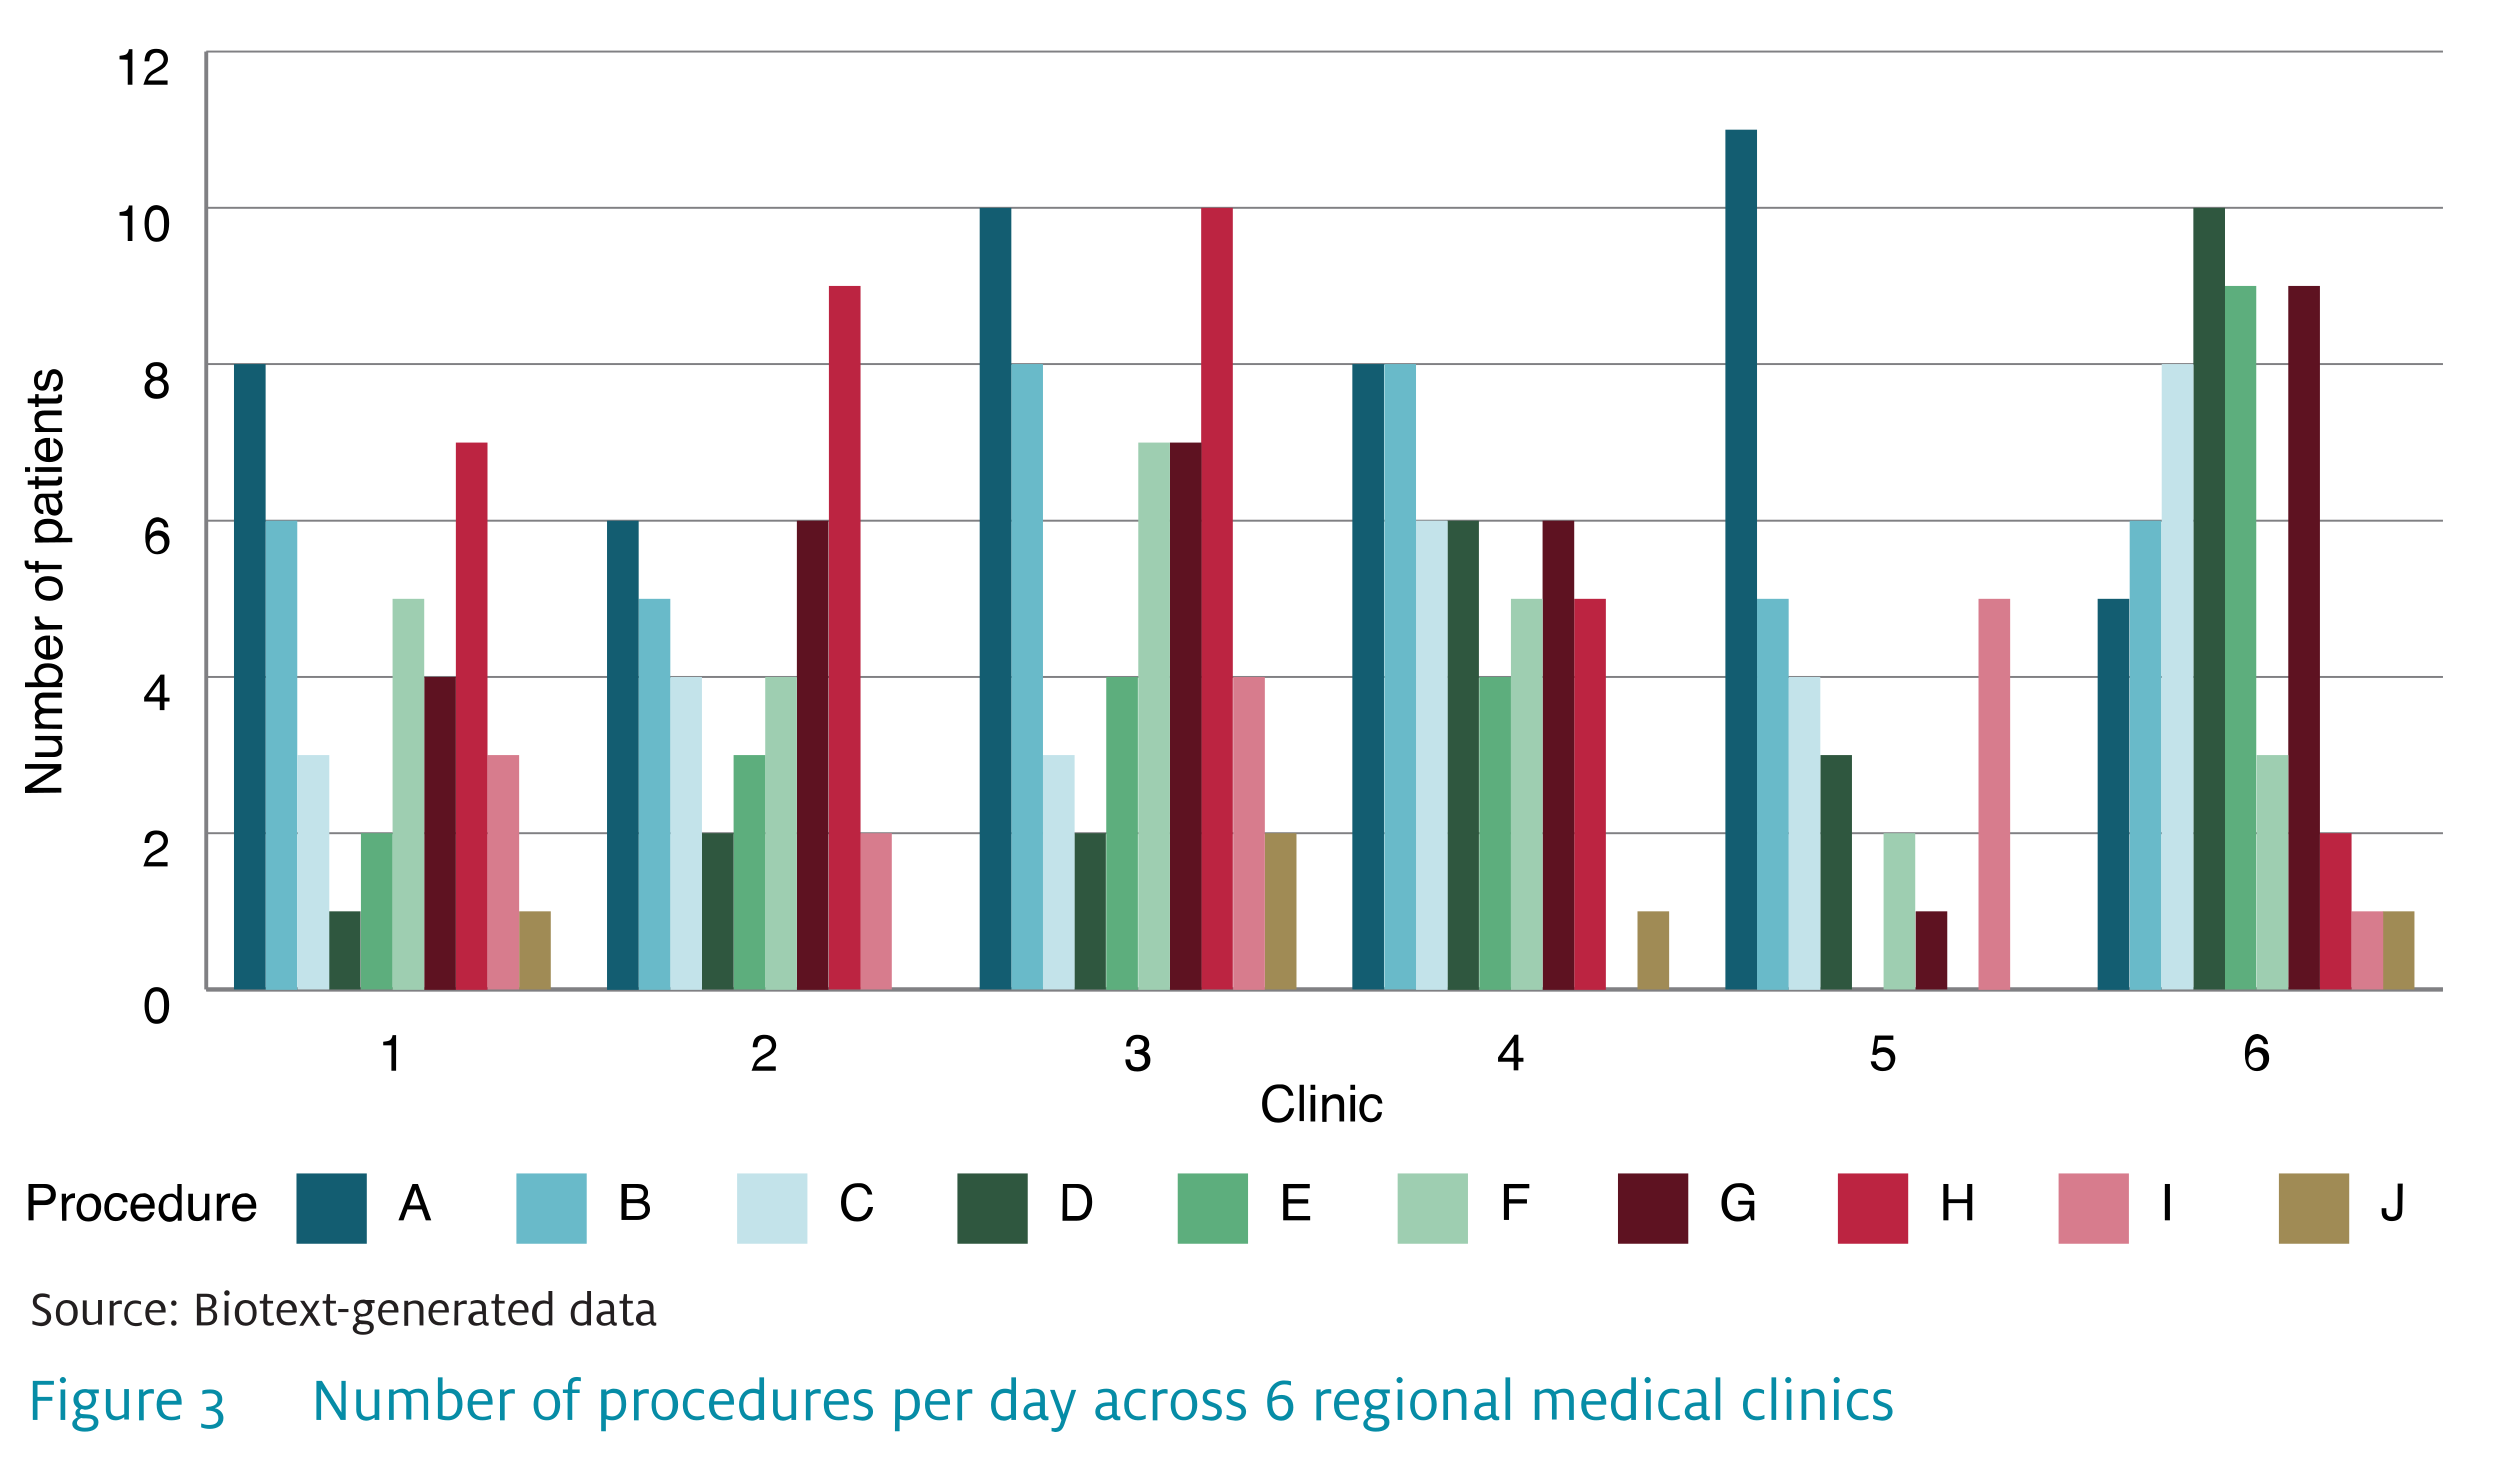 <?xml version="1.0" encoding="utf-8"?>
<!-- Generator: Adobe Illustrator 19.0.0, SVG Export Plug-In . SVG Version: 6.00 Build 0)  -->
<!DOCTYPE svg PUBLIC "-//W3C//DTD SVG 1.1//EN" "http://www.w3.org/Graphics/SVG/1.1/DTD/svg11.dtd">
<svg version="1.1" id="Layer_1" xmlns="http://www.w3.org/2000/svg" xmlns:xlink="http://www.w3.org/1999/xlink" x="0px" y="0px"
	 viewBox="240 -116.6 640 373.3" style="enable-background:new 240 -116.6 640 373.3;" xml:space="preserve">
<style type="text/css">
	.st0{enable-background:new    ;}
	.st1{fill:#231F20;}
	.st2{fill:#068CA6;}
	.st3{fill:none;}
	.st4{fill:#135D71;}
	.st5{fill:#69BAC9;}
	.st6{fill:#C3E3EA;}
	.st7{fill:#2F573F;}
	.st8{fill:#5DAE7D;}
	.st9{fill:#9ECEB1;}
	.st10{fill:#5E1221;}
	.st11{fill:#BC2441;}
	.st12{fill:#D77C8D;}
	.st13{fill:#A08B55;}
	.st14{fill:none;stroke:#808083;stroke-width:0.5;stroke-miterlimit:10;}
	.st15{fill:none;stroke:#808083;stroke-miterlimit:10;}
	.st16{fill:#DFDFDF;}
	.st17{fill:#606060;}
	.st18{fill:#9F9F9F;}
</style>
<g class="st0">
	<path class="st1" d="M248.3,222.4v-0.9c0.5,0.2,1.3,0.5,2,0.5c1,0,1.7-0.4,1.7-1.4c0-0.9-0.6-1.2-1.9-1.8c-0.9-0.4-1.7-0.9-1.7-2.2
		c0-1.4,1-2.1,2.5-2.1c0.8,0,1.6,0.3,1.8,0.4v0.9c-0.4-0.2-1.1-0.4-1.8-0.4c-1,0-1.5,0.5-1.5,1.2c0,0.8,0.5,1,1.5,1.5
		s2.2,0.9,2.2,2.5c0,1.4-1.1,2.3-2.6,2.3C249.6,222.8,248.8,222.6,248.3,222.4z"/>
	<path class="st1" d="M254.3,219.5c0-1.7,0.8-3.3,2.8-3.3c1.9,0,2.8,1.4,2.8,3.3c0,1.7-0.9,3.3-2.8,3.3
		C255.1,222.8,254.3,221.4,254.3,219.5z M258.8,219.5c0-1.2-0.3-2.5-1.8-2.5c-1.4,0-1.7,1.3-1.7,2.5s0.3,2.5,1.8,2.5
		C258.5,222,258.8,220.7,258.8,219.5z"/>
	<path class="st1" d="M261.2,220.5v-4.2h1v4c0,1,0.3,1.6,1.4,1.6c0.6,0,1.1-0.2,1.5-0.5v-5.2h1v6.3h-1V222c-0.3,0.2-0.9,0.6-1.8,0.6
		C261.8,222.8,261.2,221.8,261.2,220.5z"/>
	<path class="st1" d="M268.1,216.4h1v0.7c0.4-0.4,0.9-0.8,1.6-0.8c0.2,0,0.4,0,0.5,0.1v0.9c-0.2,0-0.4-0.1-0.6-0.1
		c-0.8,0-1.1,0.3-1.5,0.6v4.9h-1V216.4z"/>
	<path class="st1" d="M271.8,219.7c0-1.9,0.9-3.4,2.8-3.4c0.8,0,1.2,0.2,1.5,0.3v0.8c-0.4-0.2-0.8-0.3-1.4-0.3c-1.4,0-2,1-2,2.6
		s0.8,2.4,2.1,2.4c0.7,0,1.1-0.1,1.5-0.3v0.8c-0.4,0.2-0.9,0.3-1.6,0.3C272.9,222.8,271.8,221.6,271.8,219.7z"/>
	<path class="st1" d="M277.2,219.5c0-1.9,1.1-3.3,2.8-3.3c1.7,0,2.4,1.4,2.4,2.7c0,0.2,0,0.3,0,0.5h-4.2l0,0c0,1.5,0.6,2.5,2.1,2.5
		c0.8,0,1.3-0.2,1.8-0.4v0.8c-0.4,0.2-1.1,0.4-1.8,0.4C278.2,222.8,277.2,221.5,277.2,219.5z M278.2,218.8h3.1v-0.1
		c0-0.8-0.5-1.7-1.4-1.7C279.2,217,278.5,217.4,278.2,218.8z"/>
	<path class="st1" d="M283.8,217c0-0.4,0.3-0.7,0.7-0.7c0.4,0,0.7,0.3,0.7,0.7s-0.3,0.7-0.7,0.7S283.8,217.4,283.8,217z
		 M283.8,222.1c0-0.4,0.3-0.7,0.7-0.7c0.4,0,0.7,0.3,0.7,0.7s-0.3,0.7-0.7,0.7C284.1,222.8,283.8,222.5,283.8,222.1z"/>
	<path class="st1" d="M290.4,214.6h2.5c1.6,0,2.5,0.8,2.5,2.1c0,0.9-0.6,1.6-1.4,1.8l0,0c0.9,0.2,1.6,0.8,1.6,1.9
		c0,1.4-1,2.3-2.6,2.3h-2.6V214.6z M291.4,218.1h1.4c1.1,0,1.5-0.5,1.5-1.4c0-0.8-0.5-1.3-1.5-1.3h-1.5L291.4,218.1L291.4,218.1z
		 M291.4,221.9h1.5c1.1,0,1.7-0.5,1.7-1.5s-0.5-1.5-1.6-1.5h-1.5v3H291.4z"/>
	<path class="st1" d="M297.4,214.4c0-0.4,0.3-0.7,0.7-0.7s0.7,0.3,0.7,0.7s-0.3,0.7-0.7,0.7S297.4,214.8,297.4,214.4z M297.5,216.4
		h1v6.3h-1V216.4z"/>
	<path class="st1" d="M300.1,219.5c0-1.7,0.8-3.3,2.8-3.3c1.9,0,2.8,1.4,2.8,3.3c0,1.7-0.9,3.3-2.8,3.3S300.1,221.4,300.1,219.5z
		 M304.7,219.5c0-1.2-0.3-2.5-1.8-2.5c-1.4,0-1.7,1.3-1.7,2.5s0.3,2.5,1.8,2.5C304.4,222,304.7,220.7,304.7,219.5z"/>
	<path class="st1" d="M306.5,216.4h0.9l0.2-1.7h0.8v1.7h1.5v0.7h-1.5v3.8c0,0.8,0.3,1.1,0.9,1.1c0.3,0,0.6-0.1,0.8-0.2v0.8
		c-0.2,0.1-0.6,0.2-1,0.2c-1.1,0-1.7-0.5-1.7-1.8v-3.9h-0.9V216.4L306.5,216.4z"/>
	<path class="st1" d="M310.8,219.5c0-1.9,1.1-3.3,2.8-3.3c1.7,0,2.4,1.4,2.4,2.7c0,0.2,0,0.3,0,0.5h-4.2l0,0c0,1.5,0.6,2.5,2.1,2.5
		c0.8,0,1.3-0.2,1.8-0.4v0.8c-0.4,0.2-1.1,0.4-1.8,0.4C311.8,222.8,310.8,221.5,310.8,219.5z M311.8,218.8h3.1v-0.1
		c0-0.8-0.5-1.7-1.4-1.7C312.8,217,312,217.4,311.8,218.8z"/>
	<path class="st1" d="M318.8,219.4l-2-3h1.1l1.5,2.3l1.4-2.3h1l-1.9,3l2.2,3.4H321l-1.8-2.6l-1.6,2.6h-1L318.8,219.4z"/>
	<path class="st1" d="M322.6,216.4h0.9l0.2-1.7h0.8v1.7h1.5v0.7h-1.5v3.8c0,0.8,0.3,1.1,0.9,1.1c0.3,0,0.6-0.1,0.8-0.2v0.8
		c-0.2,0.1-0.6,0.2-1,0.2c-1.1,0-1.7-0.5-1.7-1.8v-3.9h-0.9L322.6,216.4L322.6,216.4z"/>
	<path class="st1" d="M326.6,218.5h2.6v0.8h-2.6V218.5z"/>
	<path class="st1" d="M332.2,220.4c-0.2,0.1-0.4,0.3-0.4,0.5c0,0.3,0.2,0.5,0.6,0.5l1.2,0.1c1.2,0.1,2.1,0.5,2.1,1.7
		c0,1.3-1.2,1.9-2.8,1.9c-1.5,0-2.6-0.6-2.6-1.7c0-0.7,0.6-1.2,1.2-1.4c-0.3-0.2-0.5-0.4-0.5-0.9s0.3-0.8,0.7-1
		c-0.6-0.3-1.1-0.9-1.1-1.8c0-1.2,0.9-2.2,2.4-2.2c0.2,0,0.5,0,0.7,0.1h2.2v0.8h-1c0.3,0.3,0.4,0.8,0.4,1.3c0,1.2-0.9,2.1-2.4,2.1
		C332.7,220.5,332.4,220.5,332.2,220.4z M334.7,223.3c0-0.6-0.4-0.9-1.5-0.9c-0.5,0-0.9,0-1-0.1c-0.4,0.2-0.9,0.5-0.9,1.1
		c0,0.7,0.7,1,1.7,1C334.1,224.4,334.7,224,334.7,223.3z M334.2,218.4c0-0.7-0.4-1.4-1.4-1.4c-0.9,0-1.4,0.7-1.4,1.4
		s0.5,1.4,1.4,1.4C333.9,219.8,334.2,219.1,334.2,218.4z"/>
	<path class="st1" d="M336.8,219.5c0-1.9,1.1-3.3,2.8-3.3c1.7,0,2.4,1.4,2.4,2.7c0,0.2,0,0.3,0,0.5h-4.2l0,0c0,1.5,0.6,2.5,2.1,2.5
		c0.8,0,1.3-0.2,1.8-0.4v0.8c-0.4,0.2-1.1,0.4-1.8,0.4C337.8,222.8,336.8,221.5,336.8,219.5z M337.8,218.8h3.1v-0.1
		c0-0.8-0.5-1.7-1.4-1.7C338.8,217,338,217.4,337.8,218.8z"/>
	<path class="st1" d="M343.5,216.4h1v0.5c0.3-0.2,0.9-0.6,1.8-0.6c1.5,0,2.1,1,2.1,2.2v4.2h-1v-4c0-1-0.3-1.6-1.4-1.6
		c-0.6,0-1.1,0.2-1.5,0.5v5.2h-1V216.4z"/>
	<path class="st1" d="M349.7,219.5c0-1.9,1.1-3.3,2.8-3.3c1.7,0,2.4,1.4,2.4,2.7c0,0.2,0,0.3,0,0.5h-4.2l0,0c0,1.5,0.6,2.5,2.1,2.5
		c0.8,0,1.3-0.2,1.8-0.4v0.8c-0.4,0.2-1.1,0.4-1.8,0.4C350.7,222.8,349.7,221.5,349.7,219.5z M350.8,218.8h3.1v-0.1
		c0-0.8-0.5-1.7-1.4-1.7C351.8,217,351,217.4,350.8,218.8z"/>
	<path class="st1" d="M356.4,216.4h1v0.7c0.4-0.4,0.9-0.8,1.6-0.8c0.2,0,0.4,0,0.5,0.1v0.9c-0.2,0-0.4-0.1-0.7-0.1
		c-0.8,0-1.1,0.3-1.5,0.6v4.9h-1L356.4,216.4L356.4,216.4L356.4,216.4z"/>
	<path class="st1" d="M364.6,222.8c-0.5,0-0.8-0.3-1-0.7c-0.3,0.4-0.9,0.7-1.7,0.7c-1.2,0-2-0.7-2-1.8c0-1.3,1.1-1.9,2.8-1.9
		c0.2,0,0.5,0,0.7,0v-0.7c0-1-0.4-1.4-1.4-1.4c-0.7,0-1.2,0.2-1.5,0.4v-0.8c0.4-0.2,1-0.4,1.7-0.4c1.4,0,2.2,0.6,2.2,2v3.2
		c0,0.4,0.2,0.6,0.5,0.6c0.1,0,0.2,0,0.2,0v0.7C365.1,222.7,364.9,222.8,364.6,222.8z M363,219.8c-1.2,0-1.9,0.4-1.9,1.2
		c0,0.7,0.4,1.1,1.2,1.1c0.5,0,1-0.2,1.3-0.5v-1.7C363.4,219.8,363.1,219.8,363,219.8z"/>
	<path class="st1" d="M365.8,216.4h0.9l0.2-1.7h0.8v1.7h1.5v0.7h-1.5v3.8c0,0.8,0.3,1.1,0.9,1.1c0.3,0,0.6-0.1,0.8-0.2v0.8
		c-0.2,0.1-0.6,0.2-1,0.2c-1.1,0-1.7-0.5-1.7-1.8v-3.9h-0.9L365.8,216.4L365.8,216.4z"/>
	<path class="st1" d="M370.1,219.5c0-1.9,1.1-3.3,2.8-3.3c1.7,0,2.4,1.4,2.4,2.7c0,0.2,0,0.3,0,0.5H371l0,0c0,1.5,0.6,2.5,2.1,2.5
		c0.8,0,1.3-0.2,1.8-0.4v0.8c-0.4,0.2-1.1,0.4-1.8,0.4C371.1,222.8,370.1,221.5,370.1,219.5z M371.2,218.8h3.1v-0.1
		c0-0.8-0.5-1.7-1.4-1.7C372.2,217,371.4,217.4,371.2,218.8z"/>
	<path class="st1" d="M376.2,219.6c0-1.8,1.1-3.3,2.9-3.3c0.6,0,1.1,0.2,1.3,0.3v-2.7h1v8.8h-1v-0.5c-0.2,0.3-0.8,0.6-1.5,0.6
		C377.2,222.8,376.2,221.6,376.2,219.6z M380.5,221.5v-4.2c-0.2-0.1-0.7-0.2-1.1-0.2c-1.4,0-2,1-2,2.5c0,1.4,0.4,2.4,1.8,2.4
		C379.7,222,380.2,221.8,380.5,221.5z"/>
	<path class="st1" d="M386.1,219.6c0-1.8,1.1-3.3,2.9-3.3c0.6,0,1.1,0.2,1.3,0.3v-2.7h1v8.8h-1v-0.5c-0.2,0.3-0.8,0.6-1.5,0.6
		C387,222.8,386.1,221.6,386.1,219.6z M390.2,221.5v-4.2c-0.2-0.1-0.7-0.2-1.1-0.2c-1.4,0-2,1-2,2.5c0,1.4,0.4,2.4,1.8,2.4
		C389.5,222,390,221.8,390.2,221.5z"/>
	<path class="st1" d="M397.4,222.8c-0.5,0-0.8-0.3-1-0.7c-0.3,0.4-0.9,0.7-1.7,0.7c-1.2,0-2-0.7-2-1.8c0-1.3,1.1-1.9,2.8-1.9
		c0.2,0,0.5,0,0.7,0v-0.7c0-1-0.4-1.4-1.4-1.4c-0.7,0-1.2,0.2-1.5,0.4v-0.8c0.4-0.2,1-0.4,1.7-0.4c1.4,0,2.2,0.6,2.2,2v3.2
		c0,0.4,0.2,0.6,0.5,0.6c0.1,0,0.2,0,0.2,0v0.7C397.9,222.7,397.7,222.8,397.4,222.8z M395.7,219.8c-1.2,0-1.9,0.4-1.9,1.2
		c0,0.7,0.4,1.1,1.2,1.1c0.5,0,1-0.2,1.3-0.5v-1.7C396.2,219.8,395.9,219.8,395.7,219.8z"/>
	<path class="st1" d="M398.6,216.4h0.9l0.2-1.7h0.8v1.7h1.5v0.7h-1.5v3.8c0,0.8,0.3,1.1,0.9,1.1c0.3,0,0.6-0.1,0.8-0.2v0.8
		c-0.2,0.1-0.6,0.2-1,0.2c-1.1,0-1.7-0.5-1.7-1.8v-3.9h-0.9L398.6,216.4L398.6,216.4z"/>
	<path class="st1" d="M407.5,222.8c-0.5,0-0.8-0.3-1-0.7c-0.3,0.4-0.9,0.7-1.7,0.7c-1.2,0-2-0.7-2-1.8c0-1.3,1.1-1.9,2.8-1.9
		c0.2,0,0.5,0,0.7,0v-0.7c0-1-0.4-1.4-1.4-1.4c-0.7,0-1.2,0.2-1.5,0.4v-0.8c0.4-0.2,1-0.4,1.7-0.4c1.4,0,2.2,0.6,2.2,2v3.2
		c0,0.4,0.2,0.6,0.5,0.6c0.1,0,0.2,0,0.2,0v0.7C408,222.7,407.8,222.8,407.5,222.8z M405.9,219.8c-1.2,0-1.9,0.4-1.9,1.2
		c0,0.7,0.4,1.1,1.2,1.1c0.5,0,1-0.2,1.3-0.5v-1.7C406.2,219.8,406,219.8,405.9,219.8z"/>
</g>
<g class="st0">
	<path class="st2" d="M321.1,236.9h1.3l5,8.1v-8.1h1.1v10h-1.3l-5-8v8H321v-10H321.1z"/>
	<path class="st2" d="M331.2,244.3v-5.2h1.2v5c0,1.2,0.4,2,1.7,2c0.7,0,1.4-0.3,1.8-0.6v-6.4h1.2v7.8h-1.2v-0.6
		c-0.4,0.3-1.2,0.8-2.2,0.8C331.9,247,331.2,245.8,331.2,244.3z"/>
	<path class="st2" d="M339.6,239.1h1.2v0.6c0.4-0.3,1.2-0.8,2.2-0.8c0.7,0,1.3,0.3,1.7,0.8c0.7-0.5,1.5-0.8,2.4-0.8
		c1.8,0,2.5,1.2,2.5,2.8v5.2h-1.1v-5c0-1.2-0.3-2-1.7-2c-0.7,0-1.3,0.3-1.7,0.5c0.1,0.2,0.2,0.6,0.2,1.1v5.3H344v-5
		c0-1.3-0.6-1.9-1.6-1.9c-0.6,0-1.2,0.3-1.6,0.6v6.4h-1.2L339.6,239.1L339.6,239.1z"/>
	<path class="st2" d="M352.1,246.5V236h1.2v3.7c0.3-0.3,1-0.8,1.9-0.8c2.3,0,3.2,1.8,3.2,4c0,2.3-1.4,4.1-3.7,4.1
		C353.6,247,352.7,246.8,352.1,246.5z M357.1,243c0-1.7-0.5-3-2.2-3c-0.6,0-1.2,0.2-1.6,0.5v5.3c0.4,0.1,0.9,0.2,1.4,0.2
		C356.4,246,357.1,244.7,357.1,243z"/>
	<path class="st2" d="M359.7,243c0-2.4,1.3-4,3.5-4s2.9,1.7,2.9,3.4c0,0.2,0,0.4,0,0.6H361l0,0c0,1.8,0.7,3.1,2.5,3.1
		c0.9,0,1.6-0.2,2.2-0.5v1c-0.4,0.2-1.3,0.4-2.2,0.4C360.9,247,359.7,245.4,359.7,243z M361,242.1h3.9V242c0-1-0.6-2-1.7-2
		C362.2,239.9,361.2,240.3,361,242.1z"/>
	<path class="st2" d="M367.9,239.1h1.2v0.8c0.4-0.5,1.1-0.9,2-0.9c0.2,0,0.5,0,0.7,0.1v1.1c-0.2,0-0.5-0.1-0.8-0.1
		c-1,0-1.4,0.4-1.8,0.8v6.1H368v-7.9L367.9,239.1L367.9,239.1z"/>
	<path class="st2" d="M376.6,243c0-2.1,1-4,3.4-4s3.4,1.8,3.4,4c0,2.1-1.1,4-3.4,4S376.6,245.3,376.6,243z M382.1,243
		c0-1.4-0.4-3.1-2.2-3.1c-1.8,0-2.1,1.6-2.1,3.1s0.4,3.1,2.2,3.1C381.7,246.1,382.1,244.4,382.1,243z"/>
	<path class="st2" d="M384.2,239.1h1.2v-0.9c0-1.5,0.8-2.3,2.3-2.3c0.4,0,0.8,0.1,1,0.1v1c-0.2,0-0.4-0.1-0.8-0.1
		c-0.9,0-1.4,0.3-1.4,1.3v0.9h1.9v0.9h-1.9v6.9h-1.2V240h-1.2v-0.9H384.2z"/>
	<path class="st2" d="M394,239.1h1.2v0.6c0.3-0.3,1-0.8,1.9-0.8c2.1,0,3.2,1.3,3.2,4c0,2.3-1.3,4.1-3.6,4.1c-0.7,0-1.3-0.2-1.6-0.3
		v3.1h-1.2v-10.7L394,239.1L394,239.1z M399.1,243c0-1.9-0.5-3-2.2-3c-0.6,0-1.2,0.2-1.6,0.5v5.2c0.3,0.1,0.8,0.3,1.4,0.3
		C398.2,246,399.1,244.8,399.1,243z"/>
	<path class="st2" d="M402.2,239.1h1.2v0.8c0.4-0.5,1.1-0.9,2-0.9c0.2,0,0.5,0,0.7,0.1v1.1c-0.2,0-0.5-0.1-0.8-0.1
		c-1,0-1.4,0.4-1.8,0.8v6.1h-1.2v-7.9L402.2,239.1L402.2,239.1z"/>
	<path class="st2" d="M406.8,243c0-2.1,1-4,3.4-4s3.4,1.8,3.4,4c0,2.1-1.1,4-3.4,4C407.8,247,406.8,245.3,406.8,243z M412.2,243
		c0-1.4-0.4-3.1-2.2-3.1s-2.1,1.6-2.1,3.1s0.4,3.1,2.2,3.1S412.2,244.4,412.2,243z"/>
	<path class="st2" d="M414.8,243.1c0-2.3,1.1-4.2,3.5-4.2c1,0,1.5,0.2,1.9,0.4v1c-0.4-0.2-1-0.4-1.8-0.4c-1.7,0-2.4,1.2-2.4,3.2
		c0,1.9,0.9,2.9,2.5,2.9c0.9,0,1.4-0.2,1.8-0.4v1c-0.5,0.2-1.1,0.4-2,0.4C416.2,247,414.8,245.5,414.8,243.1z"/>
	<path class="st2" d="M421.5,243c0-2.4,1.3-4,3.5-4s2.9,1.7,2.9,3.4c0,0.2,0,0.4,0,0.6h-5.1l0,0c0,1.8,0.7,3.1,2.5,3.1
		c0.9,0,1.6-0.2,2.2-0.5v1c-0.4,0.2-1.3,0.4-2.2,0.4C422.7,247,421.5,245.4,421.5,243z M422.8,242.1h3.9V242c0-1-0.6-2-1.7-2
		C424.1,239.9,423.1,240.3,422.8,242.1z"/>
	<path class="st2" d="M429.2,243c0-2.3,1.4-4.1,3.6-4.1c0.7,0,1.3,0.2,1.6,0.3V236h1.2v10.9h-1.2v-0.6c-0.3,0.3-1,0.8-1.9,0.8
		C430.2,247,429.2,245.5,429.2,243z M434.2,245.5v-5.2c-0.3-0.1-0.8-0.3-1.4-0.3c-1.7,0-2.5,1.2-2.5,3c0,1.7,0.5,3,2.3,3
		C433.2,246,433.9,245.8,434.2,245.5z"/>
	<path class="st2" d="M437.9,244.3v-5.2h1.2v5c0,1.2,0.4,2,1.7,2c0.7,0,1.4-0.3,1.8-0.6v-6.4h1.2v7.8h-1.2v-0.6
		c-0.4,0.3-1.2,0.8-2.2,0.8C438.6,247,437.9,245.8,437.9,244.3z"/>
	<path class="st2" d="M446.2,239.1h1.2v0.8c0.4-0.5,1.1-0.9,2-0.9c0.2,0,0.5,0,0.7,0.1v1.1c-0.2,0-0.5-0.1-0.8-0.1
		c-1,0-1.4,0.4-1.8,0.8v6.1h-1.2v-7.9L446.2,239.1L446.2,239.1z"/>
	<path class="st2" d="M450.9,243c0-2.4,1.3-4,3.5-4s2.9,1.7,2.9,3.4c0,0.2,0,0.4,0,0.6h-5.1l0,0c0,1.8,0.7,3.1,2.5,3.1
		c0.9,0,1.6-0.2,2.2-0.5v1c-0.4,0.2-1.3,0.4-2.2,0.4C452.1,247,450.9,245.4,450.9,243z M452.1,242.1h3.9V242c0-1-0.6-2-1.7-2
		C453.4,239.9,452.4,240.3,452.1,242.1z"/>
	<path class="st2" d="M458.5,246.6v-1c0.5,0.2,1.4,0.5,2.1,0.5c1.1,0,1.7-0.4,1.7-1.3c0-0.8-0.5-1-1.7-1.4s-2-1-2-2.2
		c0-1.5,1.1-2.2,2.6-2.2c0.8,0,1.6,0.2,1.9,0.4v1c-0.4-0.2-1.1-0.4-1.9-0.4c-1,0-1.5,0.4-1.5,1.1c0,0.7,0.4,0.9,1.4,1.3
		c1.1,0.4,2.4,0.8,2.4,2.4c0,1.4-1.1,2.3-2.7,2.3C460,247,459,246.9,458.5,246.6z"/>
	<path class="st2" d="M469.2,239.1h1.2v0.6c0.3-0.3,1-0.8,1.9-0.8c2.1,0,3.2,1.3,3.2,4c0,2.3-1.3,4.1-3.6,4.1
		c-0.7,0-1.3-0.2-1.6-0.3v3.1h-1.2L469.2,239.1L469.2,239.1L469.2,239.1z M474.2,243c0-1.9-0.5-3-2.2-3c-0.6,0-1.2,0.2-1.6,0.5v5.2
		c0.3,0.1,0.8,0.3,1.4,0.3C473.5,246,474.2,244.8,474.2,243z"/>
	<path class="st2" d="M476.8,243c0-2.4,1.3-4,3.5-4s2.9,1.7,2.9,3.4c0,0.2,0,0.4,0,0.6H478l0,0c0,1.8,0.7,3.1,2.5,3.1
		c0.9,0,1.6-0.2,2.2-0.5v1c-0.4,0.2-1.3,0.4-2.2,0.4C478,247,476.8,245.4,476.8,243z M478.1,242.1h3.9V242c0-1-0.6-2-1.7-2
		C479.2,239.9,478.2,240.3,478.1,242.1z"/>
	<path class="st2" d="M485,239.1h1.2v0.8c0.4-0.5,1.1-0.9,2-0.9c0.2,0,0.5,0,0.7,0.1v1.1c-0.2,0-0.5-0.1-0.8-0.1
		c-1,0-1.4,0.4-1.8,0.8v6.1h-1.2v-7.9L485,239.1L485,239.1z"/>
	<path class="st2" d="M493.7,243c0-2.3,1.4-4.1,3.6-4.1c0.7,0,1.3,0.2,1.6,0.3V236h1.2v10.9h-1.2v-0.6c-0.3,0.3-1,0.8-1.9,0.8
		C494.8,247,493.7,245.5,493.7,243z M498.8,245.5v-5.2c-0.3-0.1-0.8-0.3-1.4-0.3c-1.7,0-2.5,1.2-2.5,3c0,1.7,0.5,3,2.3,3
		C497.9,246,498.4,245.8,498.8,245.5z"/>
	<path class="st2" d="M507.6,247c-0.6,0-1-0.3-1.2-0.8c-0.4,0.4-1.2,0.8-2,0.8c-1.5,0-2.4-0.9-2.4-2.2c0-1.6,1.3-2.4,3.4-2.4
		c0.3,0,0.6,0,0.9,0v-0.9c0-1.2-0.5-1.7-1.7-1.7c-0.8,0-1.5,0.3-1.9,0.5v-1c0.5-0.2,1.3-0.4,2.1-0.4c1.7,0,2.7,0.7,2.7,2.4v4
		c0,0.5,0.3,0.7,0.6,0.7c0.1,0,0.2,0,0.3,0v0.9C508.2,247,507.9,247,507.6,247z M505.5,243.3c-1.5,0-2.4,0.4-2.4,1.4
		c0,0.8,0.5,1.3,1.5,1.3c0.7,0,1.3-0.3,1.6-0.6v-2.1C506.1,243.3,505.8,243.3,505.5,243.3z"/>
	<path class="st2" d="M509.2,249.8v-0.9c0.2,0.1,0.6,0.1,0.8,0.1c0.9,0,1.3-0.6,1.5-1.4l0.2-0.6l-2.9-7.8h1.2l2.3,6.3l2-6.3h1.2
		l-3,8.8c-0.5,1.4-1.1,2-2.4,2C509.8,249.9,509.6,249.9,509.2,249.8z"/>
	<path class="st2" d="M526,247c-0.6,0-1-0.3-1.2-0.8c-0.4,0.4-1.2,0.8-2,0.8c-1.5,0-2.4-0.9-2.4-2.2c0-1.6,1.3-2.4,3.4-2.4
		c0.3,0,0.6,0,0.9,0v-0.9c0-1.2-0.5-1.7-1.7-1.7c-0.8,0-1.5,0.3-1.9,0.5v-1c0.5-0.2,1.3-0.4,2.1-0.4c1.7,0,2.7,0.7,2.7,2.4v4
		c0,0.5,0.3,0.7,0.6,0.7c0.1,0,0.2,0,0.3,0v0.9C526.7,247,526.4,247,526,247z M524,243.3c-1.5,0-2.4,0.4-2.4,1.4
		c0,0.8,0.5,1.3,1.5,1.3c0.7,0,1.3-0.3,1.6-0.6v-2.1C524.5,243.3,524.2,243.3,524,243.3z"/>
	<path class="st2" d="M527.8,243.1c0-2.3,1.1-4.2,3.5-4.2c1,0,1.5,0.2,1.9,0.4v1c-0.4-0.2-1-0.4-1.8-0.4c-1.7,0-2.4,1.2-2.4,3.2
		c0,1.9,0.9,2.9,2.5,2.9c0.9,0,1.4-0.2,1.8-0.4v1c-0.5,0.2-1.1,0.4-2,0.4C529.2,247,527.8,245.5,527.8,243.1z"/>
	<path class="st2" d="M535,239.1h1.2v0.8c0.4-0.5,1.1-0.9,2-0.9c0.2,0,0.5,0,0.7,0.1v1.1c-0.2,0-0.5-0.1-0.8-0.1
		c-1,0-1.4,0.4-1.8,0.8v6.1h-1.2v-7.9L535,239.1L535,239.1z"/>
	<path class="st2" d="M539.7,243c0-2.1,1-4,3.4-4s3.4,1.8,3.4,4c0,2.1-1.1,4-3.4,4C540.7,247,539.7,245.3,539.7,243z M545.2,243
		c0-1.4-0.4-3.1-2.2-3.1s-2.1,1.6-2.1,3.1s0.4,3.1,2.2,3.1C544.9,246.1,545.2,244.4,545.2,243z"/>
	<path class="st2" d="M547.8,246.6v-1c0.5,0.2,1.4,0.5,2.1,0.5c1.1,0,1.7-0.4,1.7-1.3c0-0.8-0.5-1-1.7-1.4s-2-1-2-2.2
		c0-1.5,1.1-2.2,2.6-2.2c0.8,0,1.6,0.2,1.9,0.4v1c-0.4-0.2-1.1-0.4-1.9-0.4c-1,0-1.5,0.4-1.5,1.1c0,0.7,0.4,0.9,1.4,1.3
		c1.1,0.4,2.4,0.8,2.4,2.4c0,1.4-1.1,2.3-2.7,2.3C549.2,247,548.2,246.9,547.8,246.6z"/>
	<path class="st2" d="M554,246.6v-1c0.5,0.2,1.4,0.5,2.1,0.5c1.1,0,1.7-0.4,1.7-1.3c0-0.8-0.5-1-1.7-1.4s-2-1-2-2.2
		c0-1.5,1.1-2.2,2.6-2.2c0.8,0,1.6,0.2,1.9,0.4v1c-0.4-0.2-1.1-0.4-1.9-0.4c-1,0-1.5,0.4-1.5,1.1c0,0.7,0.4,0.9,1.4,1.3
		c1.1,0.4,2.4,0.8,2.4,2.4c0,1.4-1.1,2.3-2.7,2.3C555.5,247,554.5,246.9,554,246.6z"/>
	<path class="st2" d="M564.4,242.3c0-3.5,1.9-5.5,4.3-5.5c0.8,0,1.4,0.1,1.8,0.2v1.1c-0.4-0.1-0.9-0.3-1.7-0.3c-1.7,0-3,1.3-3.1,3.5
		c0.5-0.5,1.6-0.8,2.4-0.8c1.9,0,3,1.2,3,3.2c0,1.8-1.2,3.4-3.1,3.4C565.5,247,564.4,245.3,564.4,242.3z M569.8,243.7
		c0-1.3-0.7-2.2-1.9-2.2c-1,0-1.7,0.4-2.2,0.7c0,0.2,0,0.4,0,0.6c0,1.9,0.8,3.2,2.2,3.2C569,246,569.8,245,569.8,243.7z"/>
	<path class="st2" d="M576.9,239.1h1.2v0.8c0.4-0.5,1.1-0.9,2-0.9c0.2,0,0.5,0,0.7,0.1v1.1c-0.2,0-0.5-0.1-0.8-0.1
		c-1,0-1.4,0.4-1.8,0.8v6.1H577v-7.9L576.9,239.1L576.9,239.1z"/>
	<path class="st2" d="M581.5,243c0-2.4,1.3-4,3.5-4s2.9,1.7,2.9,3.4c0,0.2,0,0.4,0,0.6h-5.1l0,0c0,1.8,0.7,3.1,2.5,3.1
		c0.9,0,1.6-0.2,2.2-0.5v1c-0.4,0.2-1.3,0.4-2.2,0.4C582.7,247,581.5,245.4,581.5,243z M582.8,242.1h3.9V242c0-1-0.6-2-1.7-2
		C584,239.9,583,240.3,582.8,242.1z"/>
	<path class="st2" d="M591.4,244.1c-0.3,0.1-0.5,0.4-0.5,0.7c0,0.4,0.2,0.6,0.8,0.6l1.4,0.1c1.4,0.1,2.6,0.6,2.6,2
		c0,1.6-1.4,2.4-3.5,2.4c-1.8,0-3.2-0.7-3.2-2c0-0.9,0.8-1.4,1.4-1.7c-0.3-0.2-0.6-0.5-0.6-1.1s0.4-1,0.8-1.2
		c-0.8-0.4-1.3-1.2-1.3-2.2c0-1.5,1.2-2.7,2.9-2.7c0.3,0,0.6,0,0.9,0.1h2.7v1h-1.2c0.3,0.4,0.5,0.9,0.5,1.6c0,1.4-1.1,2.6-2.9,2.6
		C592,244.2,591.7,244.2,591.4,244.1z M594.4,247.6c0-0.8-0.5-1.1-1.9-1.1c-0.6,0-1.1,0-1.3-0.1c-0.5,0.2-1.1,0.6-1.1,1.3
		c0,0.8,0.9,1.2,2,1.2C593.7,248.9,594.4,248.4,594.4,247.6z M594,241.6c0-0.9-0.5-1.7-1.7-1.7s-1.7,0.8-1.7,1.7s0.6,1.7,1.7,1.7
		S594,242.5,594,241.6z"/>
	<path class="st2" d="M597.5,236.7c0-0.4,0.4-0.8,0.8-0.8c0.4,0,0.8,0.4,0.8,0.8s-0.4,0.8-0.8,0.8S597.5,237.2,597.5,236.7z
		 M597.8,239.1h1.2v7.8h-1.2V239.1z"/>
	<path class="st2" d="M601,243c0-2.1,1-4,3.4-4s3.4,1.8,3.4,4c0,2.1-1.1,4-3.4,4C602,247,601,245.3,601,243z M606.5,243
		c0-1.4-0.4-3.1-2.2-3.1s-2.1,1.6-2.1,3.1s0.4,3.1,2.2,3.1C606,246.1,606.5,244.4,606.5,243z"/>
	<path class="st2" d="M609.5,239.1h1.2v0.6c0.4-0.3,1.2-0.8,2.2-0.8c1.9,0,2.5,1.2,2.5,2.8v5.2h-1.2v-5c0-1.2-0.4-2-1.7-2
		c-0.7,0-1.4,0.3-1.8,0.6v6.4h-1.2V239.1z"/>
	<path class="st2" d="M623,247c-0.6,0-1-0.3-1.2-0.8c-0.4,0.4-1.2,0.8-2,0.8c-1.5,0-2.4-0.9-2.4-2.2c0-1.6,1.3-2.4,3.4-2.4
		c0.3,0,0.6,0,0.9,0v-0.9c0-1.2-0.5-1.7-1.7-1.7c-0.8,0-1.5,0.3-1.9,0.5v-1c0.5-0.2,1.3-0.4,2.1-0.4c1.7,0,2.7,0.7,2.7,2.4v4
		c0,0.5,0.3,0.7,0.6,0.7c0.1,0,0.2,0,0.3,0v0.9C623.5,247,623.4,247,623,247z M621,243.3c-1.5,0-2.4,0.4-2.4,1.4
		c0,0.8,0.5,1.3,1.5,1.3c0.7,0,1.3-0.3,1.6-0.6v-2.1C621.5,243.3,621.2,243.3,621,243.3z"/>
	<path class="st2" d="M625.4,236h1.2v10.9h-1.2V236z"/>
	<path class="st2" d="M632.9,239.1h1.2v0.6c0.4-0.3,1.2-0.8,2.2-0.8c0.7,0,1.3,0.3,1.7,0.8c0.7-0.5,1.5-0.8,2.4-0.8
		c1.8,0,2.5,1.2,2.5,2.8v5.2h-1.2v-5c0-1.2-0.3-2-1.7-2c-0.7,0-1.3,0.3-1.7,0.5c0.1,0.2,0.2,0.6,0.2,1.1v5.3h-1.2v-5
		c0-1.3-0.6-1.9-1.6-1.9c-0.6,0-1.2,0.3-1.6,0.6v6.4h-1.2L632.9,239.1L632.9,239.1z"/>
	<path class="st2" d="M644.8,243c0-2.4,1.3-4,3.5-4s2.9,1.7,2.9,3.4c0,0.2,0,0.4,0,0.6h-5.1l0,0c0,1.8,0.7,3.1,2.5,3.1
		c0.9,0,1.6-0.2,2.2-0.5v1c-0.4,0.2-1.3,0.4-2.2,0.4C646,247,644.8,245.4,644.8,243z M646,242.1h3.9V242c0-1-0.6-2-1.7-2
		C647.2,239.9,646.2,240.3,646,242.1z"/>
	<path class="st2" d="M652.4,243c0-2.3,1.4-4.1,3.6-4.1c0.7,0,1.3,0.2,1.6,0.3V236h1.2v10.9h-1.2v-0.6c-0.3,0.3-1,0.8-1.9,0.8
		C653.5,247,652.4,245.5,652.4,243z M657.5,245.5v-5.2c-0.3-0.1-0.8-0.3-1.4-0.3c-1.7,0-2.5,1.2-2.5,3c0,1.7,0.5,3,2.3,3
		C656.5,246,657.2,245.8,657.5,245.5z"/>
	<path class="st2" d="M661,236.7c0-0.4,0.4-0.8,0.8-0.8c0.4,0,0.8,0.4,0.8,0.8s-0.4,0.8-0.8,0.8S661,237.2,661,236.7z M661.4,239.1
		h1.2v7.8h-1.2V239.1z"/>
	<path class="st2" d="M664.5,243.1c0-2.3,1.1-4.2,3.5-4.2c1,0,1.5,0.2,1.9,0.4v1c-0.4-0.2-1-0.4-1.8-0.4c-1.7,0-2.4,1.2-2.4,3.2
		c0,1.9,0.9,2.9,2.5,2.9c0.9,0,1.4-0.2,1.8-0.4v1c-0.5,0.2-1.1,0.4-2,0.4C665.9,247,664.5,245.5,664.5,243.1z"/>
	<path class="st2" d="M676.9,247c-0.6,0-1-0.3-1.2-0.8c-0.4,0.4-1.2,0.8-2,0.8c-1.5,0-2.4-0.9-2.4-2.2c0-1.6,1.3-2.4,3.4-2.4
		c0.3,0,0.6,0,0.9,0v-0.9c0-1.2-0.5-1.7-1.7-1.7c-0.8,0-1.5,0.3-1.9,0.5v-1c0.5-0.2,1.3-0.4,2.1-0.4c1.7,0,2.7,0.7,2.7,2.4v4
		c0,0.5,0.3,0.7,0.6,0.7c0.1,0,0.2,0,0.3,0v0.9C677.5,247,677.2,247,676.9,247z M674.9,243.3c-1.5,0-2.4,0.4-2.4,1.4
		c0,0.8,0.5,1.3,1.5,1.3c0.7,0,1.3-0.3,1.6-0.6v-2.1C675.5,243.3,675,243.3,674.9,243.3z"/>
	<path class="st2" d="M679.2,236h1.2v10.9h-1.2V236z"/>
	<path class="st2" d="M686.2,243.1c0-2.3,1.1-4.2,3.5-4.2c1,0,1.5,0.2,1.9,0.4v1c-0.4-0.2-1-0.4-1.8-0.4c-1.7,0-2.4,1.2-2.4,3.2
		c0,1.9,0.9,2.9,2.5,2.9c0.9,0,1.4-0.2,1.8-0.4v1c-0.5,0.2-1.1,0.4-2,0.4C687.5,247,686.2,245.5,686.2,243.1z"/>
	<path class="st2" d="M693.5,236h1.2v10.9h-1.2V236z"/>
	<path class="st2" d="M697,236.7c0-0.4,0.4-0.8,0.8-0.8c0.4,0,0.8,0.4,0.8,0.8s-0.4,0.8-0.8,0.8S697,237.2,697,236.7z M697.4,239.1
		h1.2v7.8h-1.2V239.1z"/>
	<path class="st2" d="M701.2,239.1h1.2v0.6c0.4-0.3,1.2-0.8,2.2-0.8c1.9,0,2.5,1.2,2.5,2.8v5.2h-1.2v-5c0-1.2-0.4-2-1.7-2
		c-0.7,0-1.4,0.3-1.8,0.6v6.4h-1.2V239.1z"/>
	<path class="st2" d="M709.4,236.7c0-0.4,0.4-0.8,0.8-0.8c0.4,0,0.8,0.4,0.8,0.8s-0.4,0.8-0.8,0.8S709.4,237.2,709.4,236.7z
		 M709.5,239.1h1.2v7.8h-1.2V239.1z"/>
	<path class="st2" d="M712.8,243.1c0-2.3,1.1-4.2,3.5-4.2c1,0,1.5,0.2,1.9,0.4v1c-0.4-0.2-1-0.4-1.8-0.4c-1.7,0-2.4,1.2-2.4,3.2
		c0,1.9,0.9,2.9,2.5,2.9c0.9,0,1.4-0.2,1.8-0.4v1c-0.5,0.2-1.1,0.4-2,0.4C714,247,712.8,245.5,712.8,243.1z"/>
	<path class="st2" d="M719.5,246.6v-1c0.5,0.2,1.4,0.5,2.1,0.5c1.1,0,1.7-0.4,1.7-1.3c0-0.8-0.5-1-1.7-1.4s-2-1-2-2.2
		c0-1.5,1.1-2.2,2.6-2.2c0.8,0,1.6,0.2,1.9,0.4v1c-0.4-0.2-1.1-0.4-1.9-0.4c-1,0-1.5,0.4-1.5,1.1c0,0.7,0.4,0.9,1.4,1.3
		c1.1,0.4,2.4,0.8,2.4,2.4c0,1.4-1.1,2.3-2.7,2.3C721,247,720,246.9,719.5,246.6z"/>
</g>
<rect x="551" y="161.1" class="st3" width="54.8" height="12.8"/>
<g class="st0">
	<path d="M570,161.8c0.6,0.6,1,1.3,1.1,2.1h-1.2c-0.1-0.6-0.4-1.1-0.8-1.4c-0.4-0.4-1-0.5-1.7-0.5c-0.9,0-1.6,0.3-2.2,1
		c-0.6,0.7-0.8,1.6-0.8,3c0,1.1,0.3,2,0.8,2.7s1.2,1,2.2,1c0.9,0,1.6-0.4,2.1-1.1c0.3-0.4,0.4-0.9,0.6-1.5h1.2
		c-0.1,1-0.5,1.8-1.1,2.5c-0.7,0.8-1.7,1.2-3,1.2c-1.1,0-2-0.3-2.7-1c-1-0.9-1.4-2.2-1.4-4c0-1.4,0.4-2.5,1.1-3.4
		c0.8-1,1.9-1.4,3.2-1.4C568.5,160.9,569.4,161.2,570,161.8z"/>
	<path d="M572.7,161.1h1.1v9.3h-1.1V161.1z"/>
	<path d="M575.5,161.1h1.2v1.3h-1.2V161.1z M575.5,163.7h1.2v6.8h-1.2V163.7z"/>
	<path d="M578.5,163.7h1.1v1c0.3-0.4,0.7-0.7,1-0.9c0.4-0.2,0.8-0.3,1.2-0.3c1,0,1.6,0.3,2,1c0.2,0.4,0.3,0.9,0.3,1.6v4.4h-1.2v-4.3
		c0-0.4-0.1-0.7-0.2-1c-0.2-0.4-0.6-0.6-1.1-0.6c-0.3,0-0.5,0-0.7,0.1c-0.3,0.1-0.6,0.3-0.8,0.6c-0.2,0.2-0.3,0.5-0.4,0.7
		c-0.1,0.2-0.1,0.6-0.1,1v3.6h-1.1V163.7z"/>
	<path d="M585.7,161.1h1.2v1.3h-1.2V161.1z M585.7,163.7h1.2v6.8h-1.2V163.7z"/>
	<path d="M593,164c0.5,0.4,0.8,1,0.9,1.9h-1.1c-0.1-0.4-0.2-0.8-0.5-1s-0.6-0.4-1.2-0.4c-0.7,0-1.2,0.4-1.6,1.1
		c-0.2,0.5-0.3,1-0.3,1.7s0.1,1.3,0.4,1.7c0.3,0.5,0.7,0.7,1.4,0.7c0.5,0,0.8-0.1,1.1-0.4c0.3-0.3,0.5-0.7,0.6-1.2h1.1
		c-0.1,0.9-0.4,1.6-1,2s-1.2,0.6-1.9,0.6c-0.9,0-1.6-0.3-2.1-1c-0.5-0.6-0.8-1.5-0.8-2.4c0-1.2,0.3-2.1,0.9-2.8c0.6-0.7,1.3-1,2.2-1
		C592,163.5,592.5,163.7,593,164z"/>
</g>
<g>
	<g>
		<rect x="315.9" y="183.8" class="st4" width="18" height="18"/>
		<rect x="341.9" y="186.4" class="st3" width="19.7" height="12.8"/>
		<g class="st0">
			<path d="M345.6,186.5h1.4l3.4,9.3H349l-1-2.8h-3.7l-1,2.8H342L345.6,186.5z M347.7,192l-1.4-4.1l-1.5,4.1H347.7z"/>
		</g>
	</g>
	<g>
		<rect x="372.2" y="183.8" class="st5" width="18" height="18"/>
		<rect x="398.2" y="186.4" class="st3" width="19.7" height="12.8"/>
		<g class="st0">
			<path d="M399.2,186.5h4c1.1,0,1.9,0.3,2.3,1c0.3,0.4,0.4,0.8,0.4,1.3c0,0.6-0.2,1.1-0.5,1.4c-0.2,0.2-0.4,0.4-0.7,0.5
				c0.5,0.2,0.8,0.4,1.1,0.6c0.4,0.4,0.6,1,0.6,1.7c0,0.6-0.2,1.1-0.6,1.6c-0.6,0.7-1.5,1.1-2.7,1.1h-4v-9.2H399.2L399.2,186.5z
				 M402.8,190.4c0.5,0,1-0.1,1.3-0.2c0.5-0.2,0.7-0.7,0.7-1.3s-0.2-1-0.8-1.2c-0.3-0.1-0.7-0.2-1.3-0.2h-2.2v2.9H402.8z
				 M403.2,194.7c0.8,0,1.3-0.2,1.7-0.7c0.2-0.3,0.3-0.6,0.3-1c0-0.7-0.3-1.1-0.9-1.4c-0.3-0.1-0.8-0.2-1.3-0.2h-2.6v3.3
				L403.2,194.7L403.2,194.7z"/>
		</g>
	</g>
	<g>
		<rect x="428.7" y="183.8" class="st6" width="18" height="18"/>
		<rect x="454.7" y="186.4" class="st3" width="19.7" height="12.8"/>
		<g class="st0">
			<path d="M462.2,187.1c0.6,0.6,1,1.3,1.1,2.1h-1.2c-0.1-0.6-0.4-1.1-0.8-1.4c-0.4-0.4-1-0.5-1.7-0.5c-0.9,0-1.6,0.3-2.2,1
				s-0.8,1.6-0.8,3c0,1.1,0.3,2,0.8,2.7s1.2,1,2.2,1c0.9,0,1.6-0.4,2.1-1.1c0.3-0.4,0.4-0.9,0.6-1.5h1.2c-0.1,1-0.5,1.8-1.1,2.5
				c-0.7,0.8-1.7,1.2-3,1.2c-1.1,0-2-0.3-2.7-1c-1-0.9-1.4-2.2-1.4-4c0-1.4,0.4-2.5,1.1-3.4c0.8-1,1.9-1.4,3.2-1.4
				C460.7,186.2,461.6,186.5,462.2,187.1z"/>
		</g>
	</g>
	<g>
		<rect x="485.1" y="183.8" class="st7" width="18" height="18"/>
		<rect x="511.1" y="186.4" class="st3" width="19.7" height="12.8"/>
		<g class="st0">
			<path d="M512.1,186.5h3.7c1.3,0,2.2,0.5,2.9,1.4c0.6,0.8,0.9,1.9,0.9,3.2c0,1-0.2,1.9-0.6,2.7c-0.6,1.4-1.8,2.1-3.3,2.1H512
				L512.1,186.5L512.1,186.5z M515.5,194.7c0.4,0,0.8,0,1-0.1c0.5-0.2,0.9-0.5,1.2-1c0.2-0.4,0.4-0.9,0.5-1.4c0.1-0.4,0.1-0.7,0.1-1
				c0-1.2-0.2-2.1-0.7-2.7c-0.4-0.6-1.2-1-2.2-1h-2.2v7.2H515.5z"/>
		</g>
	</g>
	<g>
		<rect x="541.5" y="183.8" class="st8" width="18" height="18"/>
		<rect x="567.5" y="186.4" class="st3" width="19.7" height="12.8"/>
		<g class="st0">
			<path d="M568.5,186.5h6.8v1.1h-5.5v2.8h5.1v1.1h-5.1v3.2h5.6v1.1h-6.9L568.5,186.5L568.5,186.5z"/>
		</g>
	</g>
	<g>
		<rect x="597.8" y="183.8" class="st9" width="18" height="18"/>
		<rect x="623.9" y="186.4" class="st3" width="19.7" height="12.8"/>
		<g class="st0">
			<path d="M625,186.5h6.5v1.1h-5.2v2.8h4.6v1.1h-4.6v4.2H625V186.5z"/>
		</g>
	</g>
	<g>
		<rect x="654.2" y="183.8" class="st10" width="18" height="18"/>
		<rect x="680.2" y="186.4" class="st3" width="19.7" height="12.8"/>
		<g class="st0">
			<path d="M687.4,186.7c0.9,0.5,1.5,1.3,1.7,2.6h-1.3c-0.1-0.7-0.5-1.2-0.9-1.5c-0.5-0.3-1.1-0.5-1.8-0.5c-0.8,0-1.6,0.3-2.1,1
				c-0.6,0.6-0.9,1.6-0.9,2.9c0,1.1,0.2,2,0.7,2.7s1.3,1,2.3,1c0.8,0,1.5-0.2,2-0.7s0.8-1.3,0.8-2.4H685v-1h4.1v5h-0.8l-0.3-1.2
				c-0.4,0.5-0.8,0.8-1.1,1c-0.5,0.3-1.2,0.5-2.1,0.5c-1.1,0-2-0.4-2.8-1.1c-0.9-0.9-1.3-2.1-1.3-3.7c0-1.6,0.4-2.8,1.3-3.7
				c0.8-0.9,1.8-1.3,3.1-1.3C686,186.2,686.8,186.4,687.4,186.7z"/>
		</g>
	</g>
	<g>
		<rect x="710.5" y="183.8" class="st11" width="18" height="18"/>
		<rect x="736.5" y="186.4" class="st3" width="19.7" height="12.8"/>
		<g class="st0">
			<path d="M737.5,186.5h1.3v3.9h4.8v-3.9h1.3v9.3h-1.3v-4.4h-4.8v4.4h-1.3V186.5z"/>
		</g>
	</g>
	<g>
		<rect x="767" y="183.8" class="st12" width="18" height="18"/>
		<rect x="793" y="186.4" class="st3" width="19.7" height="12.8"/>
		<g class="st0">
			<path d="M794.2,186.5h1.3v9.3h-1.3V186.5z"/>
		</g>
	</g>
	<g>
		<rect x="823.4" y="183.8" class="st13" width="18" height="18"/>
		<rect x="849.4" y="186.4" class="st3" width="19.7" height="12.8"/>
		<g class="st0">
			<path d="M855,193c0,0.8-0.1,1.4-0.3,1.8c-0.4,0.8-1.3,1.2-2.5,1.2c-0.7,0-1.3-0.2-1.8-0.6c-0.5-0.4-0.7-1.1-0.7-2v-0.7h1.2v0.7
				c0,0.5,0.1,0.9,0.3,1.1c0.2,0.3,0.6,0.4,1.1,0.4c0.7,0,1.1-0.2,1.3-0.7c0.1-0.3,0.2-0.8,0.2-1.6v-6.2h1.3L855,193L855,193z"/>
		</g>
	</g>
	<rect x="244.2" y="186.4" class="st3" width="64.1" height="12.8"/>
	<g class="st0">
		<path d="M247.3,186.5h4.2c0.8,0,1.5,0.2,2,0.7s0.8,1.1,0.8,2c0,0.7-0.2,1.4-0.7,1.9s-1.1,0.8-2.1,0.8h-2.9v3.9h-1.3V186.5z
			 M252.2,187.7c-0.3-0.1-0.7-0.2-1.1-0.2h-2.5v3.2h2.5c0.6,0,1-0.1,1.4-0.4c0.4-0.2,0.5-0.7,0.5-1.3
			C253,188.5,252.7,188,252.2,187.7z"/>
		<path d="M255.8,189h1.1v1.2c0.1-0.2,0.3-0.5,0.7-0.8s0.7-0.5,1.2-0.5h0.1c0,0,0.1,0,0.3,0v1.2c-0.1,0-0.1,0-0.2,0s-0.1,0-0.2,0
			c-0.6,0-1,0.2-1.3,0.6c-0.3,0.4-0.5,0.8-0.5,1.3v3.9h-1.1L255.8,189L255.8,189z"/>
		<path d="M265,189.7c0.6,0.6,0.9,1.4,0.9,2.6c0,1.1-0.3,2-0.8,2.7s-1.4,1.1-2.5,1.1c-0.9,0-1.7-0.3-2.2-0.9s-0.8-1.5-0.8-2.5
			c0-1.1,0.3-2.1,0.9-2.7c0.6-0.6,1.3-1,2.3-1C263.6,188.8,264.4,189.1,265,189.7z M264.2,194.2c0.3-0.6,0.4-1.2,0.4-1.9
			c0-0.6-0.1-1.1-0.3-1.5c-0.3-0.6-0.9-0.9-1.6-0.9s-1.2,0.3-1.5,0.8s-0.5,1.2-0.5,1.9s0.2,1.3,0.5,1.8s0.8,0.7,1.5,0.7
			C263.5,195,264,194.8,264.2,194.2z"/>
		<path d="M271.8,189.3c0.5,0.4,0.8,1,0.9,1.9h-1.2c-0.1-0.4-0.2-0.8-0.5-1s-0.6-0.4-1.2-0.4c-0.7,0-1.2,0.4-1.6,1.1
			c-0.2,0.5-0.3,1-0.3,1.7s0.1,1.3,0.4,1.7s0.7,0.7,1.4,0.7c0.5,0,0.8-0.1,1.1-0.4c0.3-0.3,0.5-0.7,0.6-1.2h1.1
			c-0.1,0.9-0.4,1.6-1,2s-1.2,0.6-1.9,0.6c-0.9,0-1.6-0.3-2.1-1s-0.8-1.5-0.8-2.4c0-1.2,0.3-2.1,0.9-2.8s1.3-1,2.2-1
			C270.7,188.8,271.2,189,271.8,189.3z"/>
		<path d="M278,189.2c0.4,0.2,0.8,0.5,1,0.9c0.2,0.3,0.4,0.7,0.5,1.2c0.1,0.3,0.1,0.8,0.1,1.5h-4.9c0,0.7,0.2,1.2,0.5,1.7
			s0.8,0.6,1.4,0.6s1.1-0.2,1.4-0.6c0.2-0.2,0.3-0.5,0.4-0.8h1.1c0,0.2-0.1,0.5-0.3,0.8c-0.2,0.3-0.4,0.6-0.6,0.8
			c-0.3,0.3-0.8,0.6-1.3,0.7c-0.3,0.1-0.6,0.1-0.9,0.1c-0.8,0-1.6-0.3-2.1-0.9c-0.6-0.6-0.9-1.5-0.9-2.6s0.3-2,0.9-2.7s1.4-1,2.3-1
			C277.1,188.8,277.5,188.9,278,189.2z M278.4,191.8c0-0.5-0.2-0.9-0.3-1.2c-0.3-0.5-0.8-0.8-1.6-0.8c-0.5,0-1,0.2-1.3,0.6
			s-0.5,0.9-0.6,1.4H278.4z"/>
		<path d="M284.7,189.2c0.2,0.1,0.4,0.3,0.7,0.7v-3.4h1.1v9.4h-1V195c-0.3,0.4-0.6,0.7-0.9,0.9c-0.4,0.2-0.8,0.3-1.2,0.3
			c-0.8,0-1.4-0.3-2-1c-0.6-0.6-0.8-1.5-0.8-2.5s0.3-1.8,0.8-2.6c0.5-0.7,1.2-1.1,2.2-1.1C284,188.9,284.4,189,284.7,189.2z
			 M282.2,194.3c0.3,0.5,0.8,0.7,1.5,0.7c0.5,0,1-0.2,1.3-0.7s0.5-1.1,0.5-2s-0.2-1.5-0.5-1.9s-0.8-0.6-1.3-0.6
			c-0.6,0-1,0.2-1.4,0.7c-0.4,0.4-0.5,1.1-0.5,1.9C281.7,193.2,281.9,193.8,282.2,194.3z"/>
		<path d="M289.4,189v4.5c0,0.3,0.1,0.6,0.2,0.9c0.2,0.4,0.6,0.6,1.1,0.6c0.8,0,1.3-0.4,1.6-1.1c0.2-0.4,0.2-0.9,0.2-1.6V189h1.1
			v6.8h-1.1v-1c-0.1,0.3-0.3,0.5-0.5,0.7c-0.4,0.4-0.9,0.5-1.6,0.5c-1,0-1.6-0.3-1.9-1c-0.2-0.3-0.3-0.8-0.3-1.4V189L289.4,189
			L289.4,189z"/>
		<path d="M295.5,189h1.1v1.2c0.1-0.2,0.3-0.5,0.7-0.8s0.7-0.5,1.2-0.5h0.1c0,0,0.1,0,0.3,0v1.2c-0.1,0-0.1,0-0.2,0s-0.1,0-0.2,0
			c-0.6,0-1,0.2-1.3,0.6s-0.5,0.8-0.5,1.3v3.9h-1.2V189z"/>
		<path d="M304,189.2c0.4,0.2,0.8,0.5,1,0.9c0.2,0.3,0.4,0.7,0.5,1.2c0.1,0.3,0.1,0.8,0.1,1.5h-4.9c0,0.7,0.2,1.2,0.5,1.7
			s0.8,0.6,1.4,0.6s1.1-0.2,1.4-0.6c0.2-0.2,0.3-0.5,0.4-0.8h1.1c0,0.2-0.1,0.5-0.3,0.8c-0.2,0.3-0.4,0.6-0.6,0.8
			c-0.3,0.3-0.8,0.6-1.3,0.7c-0.3,0.1-0.6,0.1-0.9,0.1c-0.8,0-1.6-0.3-2.1-0.9c-0.6-0.6-0.9-1.5-0.9-2.6s0.3-2,0.9-2.7s1.4-1,2.3-1
			C303.1,188.8,303.5,188.9,304,189.2z M304.4,191.8c0-0.5-0.2-0.9-0.3-1.2c-0.3-0.5-0.8-0.8-1.6-0.8c-0.5,0-1,0.2-1.3,0.6
			s-0.5,0.9-0.6,1.4H304.4z"/>
	</g>
</g>
<rect x="246.4" y="-77" class="st3" width="19.6" height="218.8"/>
<g class="st0">
	<path d="M246.4,86.4v-1.5l7.5-4.7h-7.5V79h9.3v1.4l-7.5,4.7h7.5v1.2L246.4,86.4L246.4,86.4z"/>
	<path d="M249,76h4.5c0.3,0,0.6-0.1,0.9-0.2c0.4-0.2,0.6-0.6,0.6-1.1c0-0.8-0.4-1.3-1.1-1.6c-0.4-0.2-0.9-0.2-1.6-0.2h-3.3v-1.1h6.8
		v1.1h-1c0.3,0.1,0.5,0.3,0.7,0.5c0.4,0.4,0.5,0.9,0.5,1.6c0,1-0.3,1.6-1,1.9c-0.3,0.2-0.8,0.3-1.4,0.3h-4.6L249,76L249,76z"/>
	<path d="M249,69.9v-1.1h1c-0.3-0.3-0.6-0.5-0.7-0.7c-0.3-0.4-0.4-0.8-0.4-1.3s0.1-1,0.4-1.3c0.2-0.2,0.4-0.4,0.7-0.5
		c-0.4-0.3-0.6-0.6-0.8-0.9s-0.3-0.7-0.3-1.2c0-0.9,0.3-1.5,1-1.9c0.4-0.2,0.8-0.3,1.4-0.3h4.5V62h-4.7c-0.5,0-0.8,0.1-0.9,0.3
		c-0.2,0.2-0.3,0.5-0.3,0.8c0,0.4,0.2,0.8,0.5,1.2c0.3,0.3,0.8,0.5,1.5,0.5h4V66h-4.4c-0.5,0-0.8,0.1-1,0.2c-0.3,0.2-0.5,0.5-0.5,1
		c0,0.4,0.2,0.8,0.5,1.2s0.9,0.5,1.8,0.5h3.6V70L249,69.9L249,69.9z"/>
	<path d="M246.4,59.2v-1.1h3.4c-0.3-0.3-0.6-0.6-0.7-0.9c-0.2-0.3-0.3-0.7-0.3-1.1c0-0.8,0.3-1.5,0.9-2.1s1.4-0.8,2.6-0.8
		c1.1,0,2,0.3,2.7,0.8s1.1,1.2,1.1,2.2c0,0.5-0.1,1-0.4,1.3c-0.1,0.2-0.4,0.4-0.7,0.7h0.9v1.1h-9.5V59.2z M254.2,54.8
		c-0.5-0.3-1.1-0.5-1.9-0.5c-0.7,0-1.3,0.2-1.8,0.5s-0.7,0.8-0.7,1.4c0,0.5,0.2,1,0.6,1.4c0.4,0.4,1,0.6,1.9,0.6
		c0.6,0,1.2-0.1,1.6-0.2c0.7-0.3,1.1-0.9,1.1-1.7C255,55.6,254.7,55.1,254.2,54.8z"/>
	<path d="M249.2,47.7c0.2-0.4,0.5-0.8,0.9-1c0.3-0.2,0.7-0.4,1.2-0.5c0.3-0.1,0.8-0.1,1.5-0.1V51c0.7,0,1.2-0.2,1.7-0.5
		s0.6-0.8,0.6-1.4c0-0.6-0.2-1.1-0.6-1.4c-0.2-0.2-0.5-0.3-0.8-0.4v-1.1c0.2,0,0.5,0.1,0.8,0.3s0.6,0.4,0.8,0.6
		c0.3,0.3,0.6,0.8,0.7,1.3c0.1,0.3,0.1,0.6,0.1,0.9c0,0.8-0.3,1.6-0.9,2.1c-0.6,0.6-1.5,0.9-2.6,0.9s-2-0.3-2.7-0.9s-1-1.4-1-2.3
		C248.8,48.6,248.9,48.1,249.2,47.7z M251.8,47.2c-0.5,0-0.9,0.2-1.2,0.3c-0.5,0.3-0.8,0.8-0.8,1.6c0,0.5,0.2,1,0.6,1.3
		s0.9,0.5,1.4,0.6V47.2z"/>
	<path d="M249,44.6v-1.1h1.2c-0.2-0.1-0.5-0.3-0.8-0.7s-0.5-0.7-0.5-1.2v-0.1c0,0,0-0.1,0-0.3h1.2c0,0.1,0,0.1,0,0.2
		c0,0.1,0,0.1,0,0.2c0,0.6,0.2,1,0.6,1.3s0.8,0.5,1.3,0.5h3.9v1.1L249,44.6L249,44.6z"/>
	<path d="M249.7,31.8c0.6-0.6,1.4-0.9,2.6-0.9c1.1,0,2,0.3,2.7,0.8c0.7,0.5,1.1,1.4,1.1,2.5c0,0.9-0.3,1.7-0.9,2.2s-1.5,0.8-2.5,0.8
		c-1.1,0-2.1-0.3-2.7-0.9c-0.6-0.6-1-1.3-1-2.3C248.8,33.1,249.1,32.4,249.7,31.8z M254.2,32.5c-0.6-0.3-1.2-0.4-1.9-0.4
		c-0.6,0-1.1,0.1-1.5,0.3c-0.6,0.3-0.9,0.9-0.9,1.6s0.3,1.2,0.8,1.5s1.2,0.5,1.9,0.5s1.3-0.2,1.8-0.5s0.7-0.8,0.7-1.5
		C255,33.3,254.7,32.7,254.2,32.5z"/>
	<path d="M246.9,28.9c-0.4-0.3-0.6-0.8-0.6-1.5c0-0.1,0-0.1,0-0.2s0-0.2,0-0.3h1c0,0.1,0,0.2,0,0.3c0,0.1,0,0.1,0,0.2
		c0,0.4,0.1,0.6,0.3,0.6s0.6,0.1,1.4,0.1V27h0.9v1h5.9v1.1h-5.9V30h-0.9v-0.9h-1.1C247.5,29.1,247.1,29.1,246.9,28.9z"/>
	<path d="M249,22.3v-1.1h0.9c-0.3-0.2-0.5-0.5-0.7-0.8c-0.3-0.4-0.4-0.8-0.4-1.4c0-0.8,0.3-1.4,0.9-2c0.6-0.5,1.4-0.8,2.5-0.8
		c1.5,0,2.5,0.4,3.2,1.2c0.4,0.5,0.6,1.1,0.6,1.7c0,0.5-0.1,0.9-0.3,1.3c-0.1,0.2-0.3,0.4-0.7,0.7h3.5v1.1L249,22.3L249,22.3z
		 M254.3,18c-0.4-0.4-1.1-0.5-2-0.5c-0.5,0-1,0.1-1.4,0.2c-0.7,0.3-1.1,0.8-1.1,1.6s0.4,1.3,1.2,1.6c0.4,0.2,1,0.2,1.6,0.2
		c0.5,0,1-0.1,1.3-0.2c0.7-0.3,1.1-0.8,1.1-1.6C255,18.8,254.8,18.4,254.3,18z"/>
	<path d="M251.7,11.4c0-0.3-0.1-0.4-0.3-0.5c-0.1-0.1-0.2-0.1-0.4-0.1c-0.4,0-0.7,0.1-0.9,0.4c-0.2,0.3-0.3,0.7-0.3,1.2
		c0,0.6,0.2,1,0.5,1.3c0.2,0.1,0.4,0.2,0.8,0.3v1c-0.8,0-1.4-0.3-1.8-0.8c-0.3-0.5-0.5-1.1-0.5-1.8c0-0.8,0.2-1.4,0.5-1.9
		c0.3-0.5,0.8-0.7,1.4-0.7h3.9c0.1,0,0.2,0,0.3-0.1c0.1,0,0.1-0.2,0.1-0.3c0-0.1,0-0.1,0-0.2c0-0.1,0-0.1,0-0.2h0.8
		c0.1,0.2,0.1,0.3,0.1,0.4c0,0.1,0,0.2,0,0.4c0,0.4-0.1,0.7-0.4,0.9c-0.1,0.1-0.4,0.2-0.6,0.2c0.3,0.2,0.6,0.6,0.8,1
		s0.3,0.9,0.3,1.4c0,0.6-0.2,1.1-0.6,1.5c-0.4,0.4-0.9,0.6-1.4,0.6c-0.6,0-1.1-0.2-1.5-0.6c-0.3-0.4-0.6-0.9-0.6-1.5L251.7,11.4z
		 M254.7,13.8c0.2-0.2,0.3-0.5,0.3-0.9s-0.1-0.8-0.3-1.2c-0.3-0.6-0.8-1-1.5-1h-0.9c0.1,0.1,0.2,0.3,0.2,0.5
		c0.1,0.2,0.1,0.4,0.1,0.6l0.1,0.7c0.1,0.4,0.1,0.7,0.3,0.9c0.2,0.4,0.5,0.5,1,0.5C254.3,14.1,254.6,14,254.7,13.8z"/>
	<path d="M247.1,7.5V6.4h1.9V5.3h0.9v1.1h4.4c0.2,0,0.4-0.1,0.5-0.2c0-0.1,0.1-0.2,0.1-0.4c0-0.1,0-0.1,0-0.2c0-0.1,0-0.1,0-0.2h0.9
		c0,0.1,0.1,0.3,0.1,0.4s0,0.3,0,0.5c0,0.5-0.1,0.9-0.4,1.1c-0.3,0.2-0.6,0.3-1.1,0.3h-4.5v0.9H249V7.5H247.1z"/>
	<path d="M246.4,4.2V3h1.3v1.2H246.4z M249,4.2V3h6.8v1.2H249z"/>
	<path d="M249.2-2.9c0.2-0.5,0.5-0.8,0.9-1c0.3-0.2,0.7-0.4,1.2-0.5c0.3-0.1,0.8-0.1,1.5-0.1v4.9c0.7,0,1.2-0.2,1.7-0.5
		c0.4-0.3,0.6-0.8,0.6-1.4s-0.2-1.1-0.6-1.4c-0.2-0.2-0.5-0.3-0.8-0.4v-1.1c0.2,0,0.5,0.1,0.8,0.3s0.6,0.4,0.8,0.6
		c0.3,0.3,0.6,0.8,0.7,1.3c0.1,0.3,0.1,0.6,0.1,0.9c0,0.8-0.3,1.6-0.9,2.1c-0.6,0.6-1.5,0.9-2.6,0.9s-2-0.3-2.7-0.9s-1-1.4-1-2.3
		C248.8-2,248.9-2.5,249.2-2.9z M251.8-3.3c-0.5,0-0.9,0.2-1.2,0.3c-0.5,0.3-0.8,0.8-0.8,1.6c0,0.5,0.2,1,0.6,1.3
		c0.4,0.3,0.9,0.5,1.4,0.6V-3.3z"/>
	<path d="M249-6v-1h1c-0.4-0.3-0.7-0.7-0.9-1c-0.2-0.3-0.3-0.8-0.3-1.2c0-1,0.3-1.6,1-2c0.4-0.2,0.9-0.3,1.6-0.3h4.4v1.2h-4.3
		c-0.4,0-0.7,0.1-1,0.2c-0.4,0.2-0.6,0.6-0.6,1.1c0,0.3,0,0.5,0.1,0.7c0.1,0.3,0.3,0.6,0.6,0.8c0.2,0.2,0.5,0.3,0.7,0.4
		c0.2,0.1,0.6,0.1,1,0.1h3.6v1C255.9-6,249-6,249-6z"/>
	<path d="M247.1-13.4v-1.2h1.9v-1.1h0.9v1.1h4.4c0.2,0,0.4-0.1,0.5-0.2c0-0.1,0.1-0.2,0.1-0.4c0-0.1,0-0.1,0-0.2s0-0.1,0-0.2h0.9
		c0,0.1,0.1,0.3,0.1,0.4s0,0.3,0,0.5c0,0.5-0.1,0.9-0.4,1.1c-0.3,0.2-0.6,0.3-1.1,0.3h-4.5v0.9H249v-0.9L247.1-13.4L247.1-13.4z"/>
	<path d="M253.6-17.5c0.4,0,0.7-0.1,0.9-0.3c0.4-0.3,0.6-0.8,0.6-1.5c0-0.4-0.1-0.8-0.3-1.1c-0.2-0.3-0.5-0.5-0.9-0.5
		c-0.3,0-0.5,0.1-0.7,0.4c-0.1,0.2-0.2,0.5-0.3,1l-0.2,0.9c-0.1,0.6-0.3,1-0.5,1.3c-0.3,0.5-0.7,0.7-1.3,0.7s-1.2-0.2-1.6-0.7
		c-0.4-0.5-0.6-1.1-0.6-1.9c0-1,0.3-1.8,0.9-2.2c0.4-0.3,0.8-0.4,1.2-0.4v1.1c-0.3,0-0.5,0.1-0.7,0.3c-0.3,0.3-0.4,0.7-0.4,1.4
		c0,0.4,0.1,0.8,0.2,1c0.2,0.2,0.4,0.3,0.7,0.3s0.5-0.1,0.7-0.4c0.1-0.2,0.2-0.4,0.3-0.8l0.2-0.8c0.2-0.8,0.4-1.4,0.6-1.7
		c0.3-0.4,0.8-0.7,1.4-0.7c0.6,0,1.1,0.2,1.6,0.7c0.4,0.5,0.7,1.2,0.7,2.1c0,1-0.2,1.7-0.7,2.2c-0.5,0.4-1,0.7-1.7,0.7L253.6-17.5
		L253.6-17.5z"/>
</g>
<path class="st14" d="M869-72.3"/>
<g>
	<g>
		<line class="st15" x1="292.8" y1="136.7" x2="865.4" y2="136.7"/>
	</g>
	<g>
		<g>
			<g class="st0">
				<path d="M282.7,137.6c0.4,0.8,0.6,1.8,0.6,3.1c0,1.2-0.2,2.3-0.6,3.1c-0.5,1.2-1.4,1.7-2.6,1.7c-1.1,0-1.9-0.5-2.4-1.4
					c-0.4-0.8-0.7-1.9-0.7-3.2c0-1,0.1-1.9,0.4-2.7c0.5-1.4,1.4-2.1,2.7-2.1C281.2,136.1,282.1,136.6,282.7,137.6z M281.5,143.6
					c0.4-0.5,0.5-1.5,0.5-2.9c0-1-0.1-1.9-0.4-2.5c-0.3-0.7-0.7-1-1.5-1c-0.7,0-1.2,0.3-1.5,0.9s-0.5,1.6-0.5,2.8
					c0,0.9,0.1,1.7,0.3,2.2c0.3,0.9,0.8,1.3,1.6,1.3C280.7,144.4,281.2,144.2,281.5,143.6z"/>
			</g>
			<g class="st0">
				<path d="M277.5,103.1c0.3-0.6,0.8-1.1,1.6-1.6l1.2-0.7c0.5-0.3,0.9-0.6,1.1-0.8c0.3-0.4,0.5-0.8,0.5-1.2c0-0.5-0.2-1-0.5-1.3
					s-0.7-0.5-1.3-0.5c-0.8,0-1.3,0.3-1.6,0.9c-0.2,0.3-0.2,0.8-0.3,1.3H277c0-0.8,0.2-1.4,0.4-1.9c0.5-0.9,1.4-1.3,2.6-1.3
					c1,0,1.8,0.3,2.3,0.8c0.5,0.6,0.7,1.2,0.7,1.9c0,0.7-0.3,1.3-0.8,1.9c-0.3,0.3-0.8,0.7-1.6,1.1l-0.9,0.5c-0.4,0.2-0.7,0.4-1,0.7
					c-0.4,0.4-0.7,0.8-0.8,1.2h5v1.1h-6.2C277,104.4,277.2,103.7,277.5,103.1z"/>
			</g>
			<g class="st0">
				<path d="M280.9,65.2V63h-4v-1.1l4.2-5.8h1V62h1.3v1h-1.3v2.2C282.1,65.2,280.9,65.2,280.9,65.2z M280.9,61.9v-4.1l-2.9,4.1
					H280.9z"/>
			</g>
			<g class="st0">
				<path d="M282.5,16.8c0.4,0.5,0.6,1.1,0.6,1.6H282c-0.1-0.4-0.2-0.6-0.3-0.8c-0.3-0.4-0.7-0.6-1.3-0.6c-0.6,0-1.1,0.3-1.5,0.9
					c-0.4,0.6-0.6,1.4-0.6,2.5c0.3-0.4,0.6-0.7,1-0.9c0.4-0.2,0.8-0.3,1.2-0.3c0.8,0,1.4,0.2,2,0.7s0.9,1.2,0.9,2.2
					c0,0.8-0.3,1.6-0.8,2.2s-1.3,1-2.3,1c-0.9,0-1.6-0.3-2.2-1s-0.9-1.7-0.9-3.3c0-1.1,0.1-2.1,0.4-2.9c0.5-1.5,1.5-2.3,2.9-2.3
					C281.4,16,282.1,16.3,282.5,16.8z M281.7,23.8c0.3-0.4,0.4-0.9,0.4-1.4s-0.1-0.9-0.4-1.3s-0.8-0.6-1.5-0.6
					c-0.5,0-0.9,0.2-1.3,0.5s-0.6,0.8-0.6,1.5c0,0.6,0.2,1.1,0.5,1.5s0.8,0.6,1.4,0.6C280.9,24.4,281.4,24.2,281.7,23.8z"/>
			</g>
			<g class="st0">
				<path d="M277.8-20.2c-0.3-0.3-0.5-0.8-0.5-1.3c0-0.7,0.2-1.3,0.7-1.7c0.5-0.5,1.2-0.7,2.1-0.7s1.6,0.2,2,0.7
					c0.5,0.5,0.7,1,0.7,1.6s-0.1,1-0.4,1.4c-0.2,0.2-0.4,0.4-0.7,0.6c0.4,0.2,0.7,0.4,0.9,0.6c0.4,0.4,0.6,1,0.6,1.7
					c0,0.8-0.3,1.5-0.8,2s-1.3,0.8-2.3,0.8c-0.9,0-1.6-0.2-2.2-0.7s-0.9-1.2-0.9-2.1c0-0.5,0.1-1,0.4-1.4s0.7-0.7,1.2-0.9
					C278.2-19.9,278-20,277.8-20.2z M281.5-16.1c0.3-0.3,0.5-0.7,0.5-1.3c0-0.6-0.2-1-0.5-1.3s-0.8-0.5-1.4-0.5
					c-0.5,0-1,0.2-1.3,0.5s-0.5,0.7-0.5,1.3c0,0.5,0.2,0.9,0.5,1.2c0.3,0.3,0.8,0.5,1.5,0.5C280.7-15.7,281.2-15.8,281.5-16.1z
					 M281.2-20.6c0.3-0.3,0.4-0.6,0.4-1c0-0.3-0.1-0.7-0.4-0.9c-0.3-0.3-0.7-0.4-1.2-0.4s-0.9,0.1-1.2,0.4c-0.2,0.3-0.4,0.6-0.4,1
					s0.2,0.8,0.5,1s0.7,0.4,1.1,0.4C280.6-20.2,281-20.3,281.2-20.6z"/>
			</g>
			<g class="st0">
				<path d="M270.6-61.4v-0.9c0.8-0.1,1.4-0.2,1.7-0.4c0.3-0.2,0.6-0.6,0.7-1.3h0.9v9.1h-1.2v-6.4L270.6-61.4L270.6-61.4z"/>
				<path d="M282.7-62.6c0.4,0.7,0.6,1.8,0.6,3.1c0,1.2-0.2,2.3-0.6,3.1c-0.5,1.2-1.4,1.7-2.6,1.7c-1.1,0-1.9-0.5-2.4-1.4
					c-0.4-0.8-0.7-1.9-0.7-3.2c0-1,0.1-1.9,0.4-2.7c0.5-1.4,1.4-2.1,2.7-2.1C281.2-64,282.1-63.5,282.7-62.6z M281.5-56.5
					c0.4-0.5,0.5-1.5,0.5-2.9c0-1-0.1-1.9-0.4-2.5c-0.3-0.7-0.7-1-1.5-1c-0.7,0-1.2,0.3-1.5,0.9s-0.5,1.6-0.5,2.8
					c0,0.9,0.1,1.7,0.3,2.2c0.3,0.9,0.8,1.3,1.6,1.3C280.7-55.7,281.2-56,281.5-56.5z"/>
			</g>
			<g class="st0">
				<path d="M270.6-101.4v-0.9c0.8-0.1,1.4-0.2,1.7-0.4c0.3-0.2,0.6-0.6,0.7-1.3h0.9v9.1h-1.2v-6.4L270.6-101.4L270.6-101.4z"/>
				<path d="M277.5-97c0.3-0.6,0.8-1.1,1.6-1.6l1.2-0.7c0.5-0.3,0.9-0.6,1.1-0.8c0.3-0.4,0.5-0.8,0.5-1.2c0-0.5-0.2-1-0.5-1.3
					s-0.7-0.5-1.3-0.5c-0.8,0-1.3,0.3-1.6,0.9c-0.2,0.3-0.2,0.8-0.3,1.3H277c0-0.8,0.2-1.4,0.4-1.9c0.5-0.9,1.4-1.3,2.6-1.3
					c1,0,1.8,0.3,2.3,0.8c0.5,0.6,0.7,1.2,0.7,1.9c0,0.7-0.3,1.3-0.8,1.9c-0.3,0.3-0.8,0.7-1.6,1.1l-0.9,0.5c-0.4,0.2-0.7,0.4-1,0.7
					c-0.4,0.4-0.7,0.8-0.8,1.2h5v1.1h-6.2C277-95.7,277.2-96.4,277.5-97z"/>
			</g>
		</g>
		<line class="st15" x1="292.8" y1="136.7" x2="292.8" y2="-103.4"/>
		<g>
			<g>
				<line class="st15" x1="292.8" y1="136.7" x2="865.4" y2="136.7"/>
				<line class="st14" x1="292.8" y1="96.7" x2="865.4" y2="96.7"/>
				<line class="st14" x1="292.8" y1="56.7" x2="865.4" y2="56.7"/>
				<line class="st14" x1="292.8" y1="16.7" x2="865.4" y2="16.7"/>
				<line class="st14" x1="292.8" y1="-23.4" x2="865.4" y2="-23.4"/>
				<line class="st14" x1="292.8" y1="-63.4" x2="865.4" y2="-63.4"/>
				<line class="st14" x1="292.8" y1="-103.4" x2="865.4" y2="-103.4"/>
			</g>
		</g>
	</g>
	<g>
		<g>
			<rect x="804.9" y="-103.4" class="st3" width="71.6" height="24"/>
			<g>
				<rect x="372.9" y="116.7" class="st13" width="8.1" height="20"/>
				<polygon class="st16" points="468.4,136.7 476.5,136.7 476.5,136.7 				"/>
				<rect x="563.8" y="96.7" class="st13" width="8.1" height="40"/>
				<rect x="659.2" y="116.7" class="st13" width="8.1" height="20"/>
				<polygon class="st16" points="754.7,136.7 762.8,136.7 762.8,136.7 				"/>
				<rect x="850" y="116.7" class="st13" width="8.1" height="20"/>
			</g>
		</g>
		<g>
			<rect x="804.9" y="-67.4" class="st3" width="71.6" height="24"/>
			<g>
				<rect x="364.8" y="76.7" class="st12" width="8.1" height="60"/>
				<rect x="460.2" y="96.7" class="st12" width="8.1" height="40"/>
				<rect x="555.7" y="56.7" class="st12" width="8.1" height="80.1"/>
				<polygon points="651,136.7 659.2,136.7 659.2,136.7 				"/>
				<rect x="746.5" y="36.7" class="st12" width="8.1" height="100.1"/>
				<rect x="842" y="116.7" class="st12" width="8.1" height="20"/>
			</g>
		</g>
		<g>
			<rect x="804.9" y="-31.4" class="st3" width="71.6" height="24"/>
			<g>
				<rect x="356.7" y="-3.3" class="st11" width="8.1" height="140.1"/>
				<rect x="452.2" y="-43.4" class="st11" width="8.1" height="180.1"/>
				<rect x="547.5" y="-63.4" class="st11" width="8.1" height="200.1"/>
				<rect x="643" y="36.7" class="st11" width="8.1" height="100.1"/>
				<polygon class="st17" points="738.5,136.7 746.5,136.7 746.5,136.7 				"/>
				<rect x="833.9" y="96.7" class="st11" width="8.1" height="40"/>
			</g>
		</g>
		<g>
			<rect x="804.9" y="4.7" class="st3" width="71.6" height="24"/>
			<g>
				<rect x="348.6" y="56.7" class="st10" width="8.1" height="80.1"/>
				<rect x="444" y="16.7" class="st10" width="8.1" height="120.1"/>
				<rect x="539.5" y="-3.3" class="st10" width="8.1" height="140.1"/>
				<rect x="634.9" y="16.7" class="st10" width="8.1" height="120.1"/>
				<rect x="730.4" y="116.7" class="st10" width="8.1" height="20"/>
				<rect x="825.8" y="-43.4" class="st10" width="8.1" height="180.1"/>
			</g>
		</g>
		<g>
			<rect x="804.9" y="40.7" class="st3" width="71.6" height="24"/>
			<g>
				<rect x="340.5" y="36.7" class="st9" width="8.1" height="100.1"/>
				<rect x="435.9" y="56.7" class="st9" width="8.1" height="80.1"/>
				<rect x="531.4" y="-3.3" class="st9" width="8.1" height="140.1"/>
				<rect x="626.8" y="36.7" class="st9" width="8.1" height="100.1"/>
				<rect x="722.2" y="96.7" class="st9" width="8.1" height="40"/>
				<rect x="817.7" y="76.7" class="st9" width="8.1" height="60"/>
			</g>
		</g>
		<g>
			<rect x="804.9" y="76.7" class="st3" width="71.6" height="24"/>
			<g>
				<rect x="332.4" y="96.7" class="st8" width="8.1" height="40"/>
				<rect x="427.8" y="76.7" class="st8" width="8.1" height="60"/>
				<rect x="523.2" y="56.7" class="st8" width="8.1" height="80.1"/>
				<rect x="618.7" y="56.7" class="st8" width="8.1" height="80.1"/>
				<polygon class="st18" points="714,136.7 722.2,136.7 722.2,136.7 				"/>
				<rect x="809.5" y="-43.4" class="st8" width="8.1" height="180.1"/>
			</g>
		</g>
		<g>
			<rect x="804.9" y="112.7" class="st3" width="71.6" height="24"/>
			<g>
				<rect x="324.2" y="116.7" class="st7" width="8.1" height="20"/>
				<rect x="419.7" y="96.7" class="st7" width="8.1" height="40"/>
				<rect x="515" y="96.7" class="st7" width="8.1" height="40"/>
				<rect x="610.5" y="16.7" class="st7" width="8.1" height="120.1"/>
				<rect x="706" y="76.7" class="st7" width="8.1" height="60"/>
				<rect x="801.5" y="-63.4" class="st7" width="8.1" height="200.1"/>
			</g>
		</g>
		<g>
			<rect x="804.9" y="148.8" class="st3" width="71.6" height="24"/>
			<g>
				<rect x="316.2" y="76.7" class="st6" width="8.1" height="60"/>
				<rect x="411.6" y="56.7" class="st6" width="8.1" height="80.1"/>
				<rect x="507" y="76.7" class="st6" width="8.1" height="60"/>
				<rect x="602.5" y="16.7" class="st6" width="8.1" height="120.1"/>
				<rect x="697.9" y="56.7" class="st6" width="8.1" height="80.1"/>
				<rect x="793.4" y="-23.4" class="st6" width="8.1" height="160.1"/>
			</g>
		</g>
		<g>
			<rect x="804.9" y="184.8" class="st3" width="71.6" height="24"/>
			<g>
				<rect x="308" y="16.7" class="st5" width="8.1" height="120.1"/>
				<rect x="403.5" y="36.7" class="st5" width="8.1" height="100.1"/>
				<rect x="498.9" y="-23.4" class="st5" width="8.1" height="160.1"/>
				<rect x="594.4" y="-23.4" class="st5" width="8.1" height="160.1"/>
				<rect x="689.8" y="36.7" class="st5" width="8.1" height="100.1"/>
				<rect x="785.2" y="16.7" class="st5" width="8.1" height="120.1"/>
			</g>
		</g>
		<g>
			<rect x="806.2" y="219.5" class="st3" width="71.6" height="24"/>
			<g>
				<rect x="299.9" y="-23.4" class="st4" width="8.1" height="160.1"/>
				<rect x="395.4" y="16.7" class="st4" width="8.1" height="120.1"/>
				<rect x="490.8" y="-63.4" class="st4" width="8.1" height="200.1"/>
				<rect x="586.2" y="-23.4" class="st4" width="8.1" height="160.1"/>
				<rect x="681.7" y="-83.4" class="st4" width="8.1" height="220.1"/>
				<rect x="777" y="36.7" class="st4" width="8.1" height="100.1"/>
			</g>
		</g>
	</g>
	<g>
		<g class="st0">
			<path class="st3" d="M844-85.7c0,0.8-0.1,1.4-0.3,1.8c-0.4,0.8-1.3,1.2-2.5,1.2c-0.7,0-1.3-0.2-1.8-0.6s-0.7-1.1-0.7-2V-86h1.2
				v0.7c0,0.5,0.1,0.9,0.3,1.1c0.2,0.3,0.6,0.4,1.1,0.4c0.7,0,1.1-0.2,1.3-0.7c0.1-0.3,0.2-0.8,0.2-1.6v-6.2h1.3L844-85.7L844-85.7z
				"/>
		</g>
		<g class="st0">
			<path class="st3" d="M839.7-56.2h1.3v9.3h-1.3V-56.2z"/>
		</g>
		<g class="st0">
			<path class="st3" d="M839.4-20.2h1.3v3.9h4.8v-3.9h1.3v9.3h-1.3v-4.4h-4.8v4.4h-1.3V-20.2z"/>
		</g>
		<g class="st0">
			<path class="st3" d="M845.5,16.1c0.9,0.5,1.5,1.3,1.7,2.6H846c-0.1-0.7-0.5-1.2-0.9-1.5c-0.5-0.3-1.1-0.5-1.8-0.5
				c-0.8,0-1.6,0.3-2.1,1c-0.6,0.6-0.9,1.6-0.9,2.9c0,1.1,0.2,2,0.7,2.7s1.3,1,2.3,1c0.8,0,1.5-0.2,2-0.7s0.8-1.3,0.8-2.4h-2.7v-1
				h4.1v5h-0.8l-0.3-1.2c-0.4,0.5-0.8,0.8-1.1,1c-0.5,0.3-1.2,0.5-2.1,0.5c-1.1,0-2-0.4-2.8-1.1c-0.9-0.9-1.3-2.1-1.3-3.7
				s0.4-2.8,1.2-3.7s1.8-1.3,3.1-1.3C844.2,15.6,845,15.7,845.5,16.1z"/>
		</g>
		<g class="st0">
			<path class="st3" d="M839.5,51.8h6.5V53h-5.2v2.8h4.6v1.1h-4.6v4.2h-1.3V51.8z"/>
		</g>
		<g class="st0">
			<path class="st3" d="M839.5,87.9h6.8V89h-5.5v2.8h5.1v1.1h-5.1v3.2h5.6v1.1h-6.9V87.9L839.5,87.9z"/>
		</g>
		<g class="st0">
			<path class="st3" d="M839.5,123.9h3.7c1.3,0,2.2,0.5,2.9,1.4c0.6,0.8,0.9,1.9,0.9,3.2c0,1-0.2,1.9-0.6,2.7
				c-0.6,1.4-1.8,2.1-3.3,2.1h-3.7L839.5,123.9L839.5,123.9z M842.9,132.1c0.4,0,0.8,0,1-0.1c0.5-0.2,0.9-0.5,1.2-1
				c0.2-0.4,0.4-0.9,0.5-1.4c0.1-0.4,0.1-0.7,0.1-1c0-1.2-0.2-2.1-0.7-2.7c-0.4-0.6-1.2-1-2.2-1h-2.2v7.2H842.9z"/>
		</g>
		<g class="st0">
			<path class="st3" d="M846,160.6c0.6,0.6,1,1.3,1.1,2.1h-1.2c-0.1-0.6-0.4-1.1-0.8-1.4c-0.4-0.4-1-0.5-1.7-0.5
				c-0.9,0-1.6,0.3-2.2,1c-0.6,0.7-0.8,1.6-0.8,3c0,1.1,0.3,2,0.8,2.7s1.2,1,2.2,1c0.9,0,1.6-0.4,2.1-1.1c0.3-0.4,0.4-0.9,0.6-1.5
				h1.2c-0.1,1-0.5,1.8-1.1,2.5c-0.7,0.8-1.7,1.2-3,1.2c-1.1,0-2-0.3-2.7-1c-1-0.9-1.4-2.2-1.4-4c0-1.4,0.4-2.5,1.1-3.4
				c0.8-1,1.9-1.4,3.2-1.4C844.5,159.7,845.4,160,846,160.6z"/>
		</g>
		<g class="st0">
			<path class="st3" d="M839.4,195.9h4c1.1,0,1.9,0.3,2.3,1c0.3,0.4,0.4,0.8,0.4,1.3c0,0.6-0.2,1.1-0.5,1.4
				c-0.2,0.2-0.4,0.4-0.7,0.5c0.5,0.2,0.8,0.4,1.1,0.6c0.4,0.4,0.6,1,0.6,1.7c0,0.6-0.2,1.1-0.6,1.6c-0.6,0.7-1.5,1.1-2.7,1.1h-4
				L839.4,195.9L839.4,195.9z M842.9,199.9c0.5,0,1-0.1,1.3-0.2c0.5-0.2,0.7-0.7,0.7-1.3s-0.2-1-0.8-1.2c-0.3-0.1-0.7-0.2-1.3-0.2
				h-2.3v2.9H842.9z M843.4,204.2c0.8,0,1.3-0.2,1.7-0.7c0.2-0.3,0.3-0.6,0.3-1c0-0.7-0.3-1.1-0.9-1.4c-0.3-0.1-0.8-0.2-1.3-0.2
				h-2.5v3.3L843.4,204.2L843.4,204.2z"/>
		</g>
		<g class="st0">
			<path class="st3" d="M842,232h1.4l3.4,9.3h-1.4l-1-2.8h-3.7l-1,2.8h-1.3L842,232z M844.2,237.5l-1.4-4.1l-1.5,4.1H844.2z"/>
		</g>
	</g>
	<g>
		<g class="st0">
			<path d="M820,149.1c0.4,0.5,0.6,1.1,0.6,1.6h-1.1c-0.1-0.4-0.2-0.6-0.3-0.8c-0.3-0.4-0.7-0.6-1.2-0.6c-0.6,0-1.1,0.3-1.5,0.9
				c-0.4,0.6-0.6,1.4-0.6,2.5c0.3-0.4,0.6-0.7,1-0.9s0.8-0.3,1.2-0.3c0.8,0,1.4,0.2,2,0.7s0.8,1.2,0.8,2.2c0,0.8-0.3,1.6-0.8,2.2
				s-1.3,1-2.3,1c-0.9,0-1.6-0.3-2.2-1c-0.6-0.6-0.9-1.7-0.9-3.3c0-1.1,0.1-2.1,0.4-2.9c0.5-1.5,1.5-2.3,2.9-2.3
				C818.9,148.3,819.5,148.6,820,149.1z M819,156c0.3-0.4,0.4-0.9,0.4-1.4s-0.1-0.9-0.4-1.3s-0.8-0.6-1.5-0.6
				c-0.5,0-0.9,0.2-1.3,0.5c-0.4,0.3-0.6,0.8-0.6,1.5c0,0.6,0.2,1.1,0.5,1.5s0.8,0.6,1.4,0.6C818.4,156.6,818.8,156.4,819,156z"/>
		</g>
		<g class="st0">
			<path d="M720.2,155.1c0.1,0.7,0.4,1.1,0.9,1.4c0.3,0.1,0.6,0.2,0.9,0.2c0.7,0,1.2-0.2,1.5-0.6c0.3-0.4,0.5-0.9,0.5-1.4
				c0-0.6-0.2-1.1-0.6-1.5c-0.4-0.3-0.9-0.5-1.4-0.5c-0.4,0-0.7,0.1-1,0.2c-0.3,0.1-0.5,0.4-0.7,0.6l-1-0.1l0.7-4.9h4.7v1.1h-3.9
				l-0.4,2.5c0.2-0.2,0.4-0.3,0.6-0.4c0.3-0.1,0.7-0.2,1.2-0.2c0.8,0,1.5,0.3,2.1,0.8s0.9,1.2,0.9,2c0,0.9-0.3,1.6-0.8,2.3
				s-1.4,1-2.5,1c-0.7,0-1.4-0.2-2-0.6c-0.6-0.4-0.9-1.1-1-1.9L720.2,155.1L720.2,155.1z"/>
		</g>
		<g class="st0">
			<path d="M627.5,157.4v-2.2h-4v-1.1l4.2-5.8h1v5.9h1.3v1h-1.3v2.2L627.5,157.4L627.5,157.4z M627.5,154.2v-4.1l-2.9,4.1H627.5z"/>
		</g>
		<g class="st0">
			<path d="M528.8,156.8c-0.5-0.6-0.7-1.3-0.7-2.2h1.2c0.1,0.6,0.2,1,0.3,1.3c0.3,0.5,0.8,0.7,1.6,0.7c0.6,0,1.1-0.2,1.4-0.5
				c0.4-0.3,0.5-0.7,0.5-1.2c0-0.6-0.2-1.1-0.6-1.3s-0.9-0.4-1.6-0.4c-0.1,0-0.2,0-0.2,0c-0.1,0-0.2,0-0.2,0v-1c0.1,0,0.2,0,0.3,0
				s0.2,0,0.3,0c0.4,0,0.8-0.1,1.1-0.2c0.5-0.2,0.7-0.7,0.7-1.3c0-0.5-0.2-0.8-0.5-1s-0.7-0.4-1.1-0.4c-0.8,0-1.3,0.3-1.6,0.8
				c-0.2,0.3-0.3,0.7-0.3,1.2h-1.1c0-0.7,0.1-1.3,0.4-1.7c0.5-0.8,1.3-1.3,2.5-1.3c0.9,0,1.6,0.2,2.2,0.6c0.5,0.4,0.8,1,0.8,1.8
				c0,0.6-0.2,1-0.5,1.4c-0.2,0.2-0.4,0.4-0.7,0.5c0.5,0.1,0.9,0.4,1.1,0.8c0.3,0.4,0.4,0.8,0.4,1.4c0,0.9-0.3,1.6-0.9,2.1
				c-0.6,0.5-1.4,0.8-2.4,0.8C530,157.7,529.2,157.4,528.8,156.8z"/>
		</g>
		<g class="st0">
			<path d="M433.2,155.4c0.3-0.6,0.8-1.1,1.6-1.6l1.2-0.7c0.5-0.3,0.9-0.6,1.1-0.8c0.3-0.4,0.5-0.8,0.5-1.2c0-0.5-0.2-1-0.5-1.3
				s-0.7-0.5-1.3-0.5c-0.8,0-1.3,0.3-1.6,0.9c-0.2,0.3-0.2,0.8-0.3,1.3h-1.2c0-0.8,0.2-1.4,0.4-1.9c0.5-0.9,1.4-1.3,2.6-1.3
				c1,0,1.8,0.3,2.3,0.8c0.5,0.6,0.7,1.2,0.7,1.9s-0.3,1.3-0.8,1.9c-0.3,0.3-0.8,0.7-1.6,1.1l-0.9,0.5c-0.4,0.2-0.7,0.4-1,0.7
				c-0.4,0.4-0.7,0.8-0.8,1.2h5v1.1h-6.2C432.8,156.6,432.9,156,433.2,155.4z"/>
		</g>
		<g class="st0">
			<path d="M338.1,151v-0.9c0.8-0.1,1.4-0.2,1.7-0.4c0.3-0.2,0.6-0.6,0.7-1.3h0.9v9.1h-1.2V151L338.1,151L338.1,151z"/>
		</g>
	</g>
</g>
<g>
	<path class="st2" d="M248.3,236.9h5.5v1h-4.2v3.1h3.8v1h-3.8v4.9h-1.2V236.9z"/>
	<path class="st2" d="M255.3,236.7c0-0.4,0.4-0.8,0.8-0.8s0.8,0.4,0.8,0.8s-0.4,0.8-0.8,0.8S255.3,237.1,255.3,236.7z M255.5,239.1
		h1.2v7.8h-1.2V239.1z"/>
	<path class="st2" d="M260.9,244.1c-0.3,0.1-0.5,0.4-0.5,0.7c0,0.4,0.2,0.6,0.8,0.6l1.4,0.1c1.4,0.1,2.6,0.6,2.6,2
		c0,1.6-1.4,2.4-3.5,2.4c-1.8,0-3.2-0.7-3.2-2c0-0.9,0.8-1.4,1.4-1.7c-0.3-0.2-0.6-0.5-0.6-1.1c0-0.6,0.4-1,0.8-1.2
		c-0.8-0.4-1.3-1.2-1.3-2.2c0-1.5,1.2-2.7,2.9-2.7c0.3,0,0.6,0,0.9,0.1h2.7v1h-1.2c0.3,0.4,0.5,0.9,0.5,1.6c0,1.4-1.1,2.6-2.9,2.6
		C261.5,244.2,261.2,244.2,260.9,244.1z M264,247.6c0-0.8-0.5-1.1-1.9-1.1c-0.6,0-1.1,0-1.3-0.1c-0.5,0.2-1.1,0.6-1.1,1.3
		c0,0.8,0.9,1.2,2,1.2C263.3,248.9,264,248.4,264,247.6z M263.5,241.6c0-0.9-0.5-1.7-1.7-1.7c-1.2,0-1.7,0.8-1.7,1.7
		c0,0.9,0.6,1.7,1.7,1.7C263,243.3,263.5,242.5,263.5,241.6z"/>
	<path class="st2" d="M267.1,244.2v-5.2h1.2v5c0,1.2,0.4,2,1.7,2c0.7,0,1.4-0.3,1.8-0.6v-6.4h1.2v7.8h-1.2v-0.6
		c-0.4,0.3-1.2,0.8-2.2,0.8C267.8,247,267.1,245.8,267.1,244.2z"/>
	<path class="st2" d="M275.5,239.1h1.2v0.8c0.4-0.5,1.1-0.9,2-0.9c0.2,0,0.5,0,0.7,0.1v1.1c-0.2,0-0.5-0.1-0.8-0.1
		c-1,0-1.4,0.4-1.8,0.8v6.1h-1.2V239.1z"/>
	<path class="st2" d="M280.1,243c0-2.4,1.3-4,3.5-4s2.9,1.7,2.9,3.4c0,0.2,0,0.4,0,0.6h-5.1v0c0,1.8,0.7,3.1,2.5,3.1
		c0.9,0,1.6-0.2,2.2-0.5v1c-0.4,0.2-1.3,0.4-2.2,0.4C281.3,247,280.1,245.4,280.1,243z M281.3,242h3.9v-0.1c0-1-0.6-2-1.7-2
		C282.6,239.9,281.6,240.3,281.3,242z"/>
	<path class="st2" d="M291.5,248.8v-1c0.6,0.2,1.2,0.4,2,0.4c1.4,0,2.4-0.5,2.4-1.7c0-1.7-1.4-2-3.1-2v-0.9c1.5-0.1,2.9-0.4,2.9-1.9
		c0-1-0.6-1.6-1.9-1.6c-0.8,0-1.5,0.1-2,0.3v-1c0.5-0.2,1.2-0.3,2.1-0.3c1.9,0,3,1,3,2.5c0,1.2-0.7,1.9-1.9,2.3v0
		c1.4,0.3,2.2,1.3,2.2,2.5c0,1.8-1.5,2.8-3.5,2.8C292.8,249.2,292,249,291.5,248.8z"/>
</g>
</svg>
